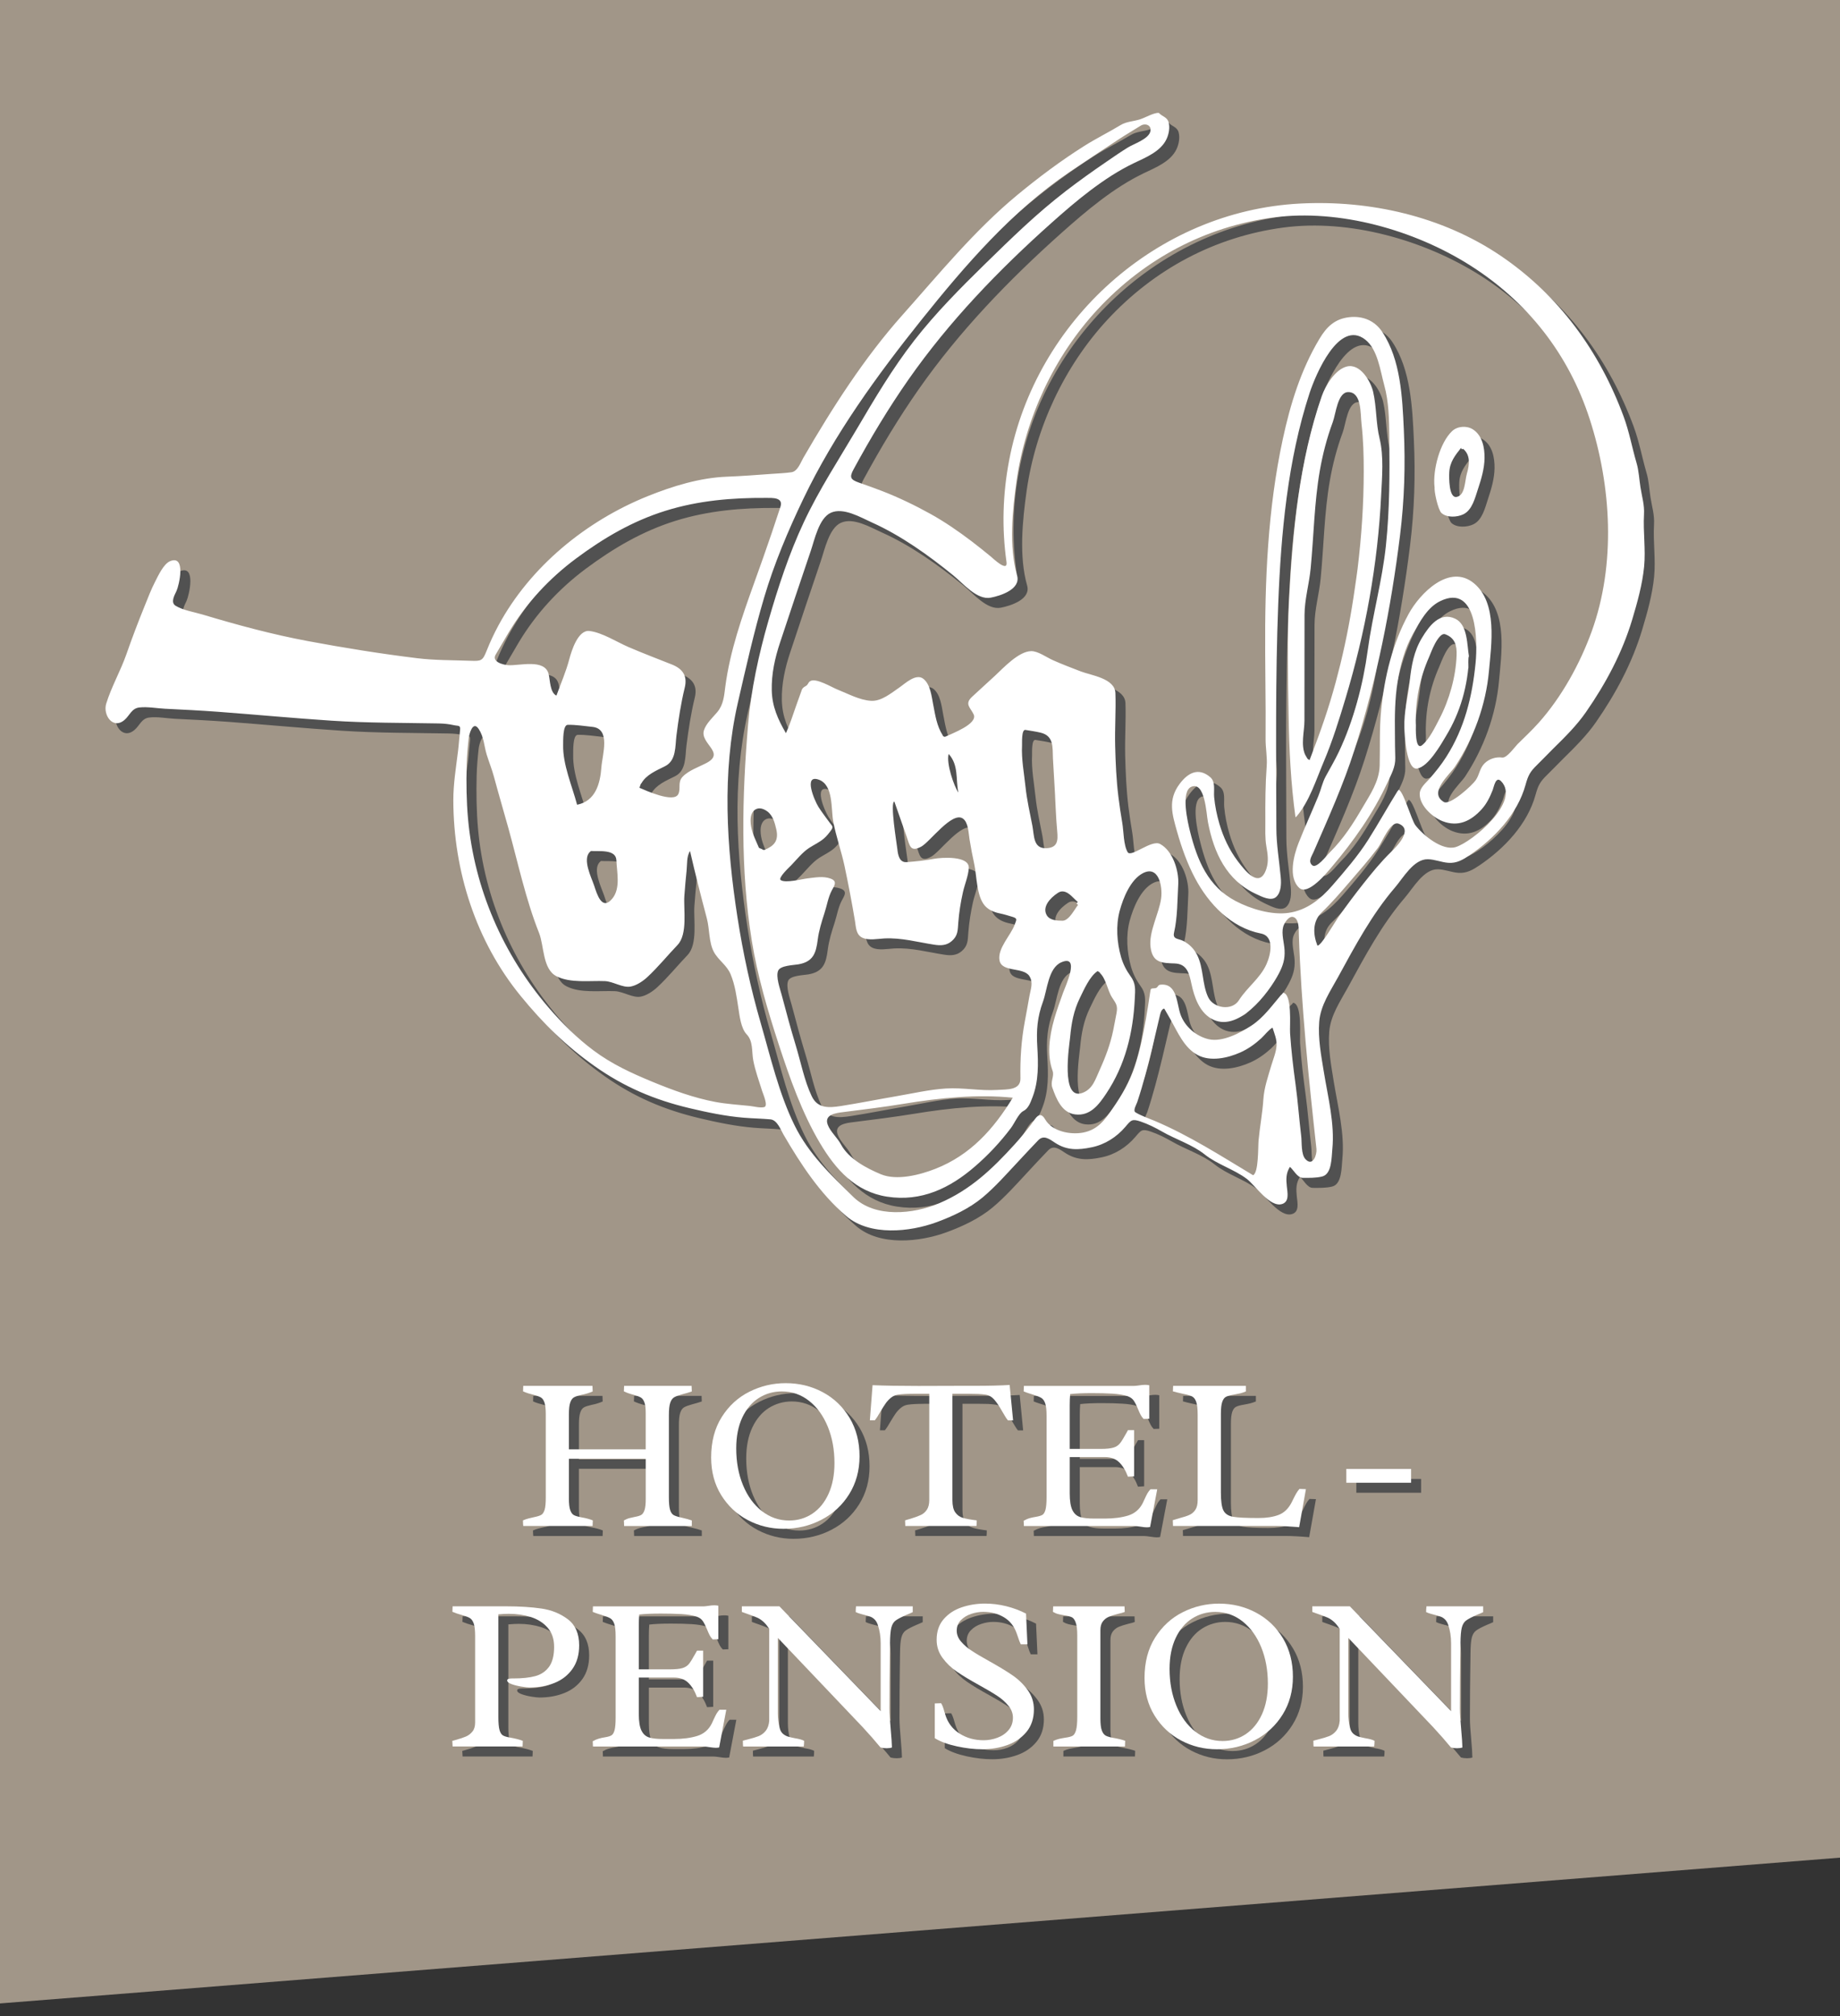 <?xml version="1.0" encoding="utf-8"?>
<!-- Generator: Adobe Illustrator 16.0.0, SVG Export Plug-In . SVG Version: 6.00 Build 0)  -->
<svg version="1.2" baseProfile="tiny" id="Ebene_1" xmlns="http://www.w3.org/2000/svg" xmlns:xlink="http://www.w3.org/1999/xlink"
	 x="0px" y="0px" width="105px" height="115px" viewBox="0 0 105 115" xml:space="preserve">
<rect x="0" y="0" width="105" height="115" fill="#333333" stroke="none"/>
<polygon fill="#A19688" points="105,105.964 0,114.279 0,0 105,0 "/>
<g>
	<path fill="#515151" d="M84.616,25.06c-0.346-0.217-0.871-0.184-1.173,0.097c-0.703,0.655-1.12,2.232-1.01,3.197
		c0,0-0.001,0.001-0.002,0.002c0.001,0.005,0.004,0.013,0.004,0.019c0.003-0.008,0.005-0.013,0.009-0.023
		c-0.058,0.184,0.188,1.306,0.387,1.484c0.308,0.276,0.89,0.243,1.243,0.074c0.516-0.246,0.675-0.952,0.838-1.444
		c0.189-0.571,0.367-1.159,0.375-1.767C85.295,26.103,85.16,25.403,84.616,25.06 M84.279,27.59
		c-0.119,0.413-0.092,1.244-0.591,1.328c-0.446,0.075-0.428-1.133-0.415-1.399c0.03-0.601,0.338-0.972,0.691-1.422
		c-0.078,0.099,0.188,0.152,0.049,0.037C84.497,26.493,84.437,27.047,84.279,27.59"/>
	<path fill="#515151" d="M79.296,25.583c-0.213-0.875-0.164-1.79-0.367-2.665c-0.138-0.593-0.732-1.627-1.496-1.441
		c-0.672,0.164-1.227,1.093-1.435,1.692c-1.288,3.708-1.672,7.786-1.868,11.691c-0.11,2.167-0.061,4.334-0.025,6.502
		c0.03,1.922,0.128,3.925,0.393,5.829c0.023-0.017,0.044-0.032,0.064-0.051c0.724-0.835,1.114-2.094,1.541-3.099
		c0.503-1.18,0.882-2.404,1.25-3.632c1.131-3.756,1.847-7.67,2.036-11.595C79.438,27.776,79.545,26.601,79.296,25.583
		 M78.043,33.017c-0.046,0.366-0.102,0.729-0.155,1.093c-0.052,0.363-0.106,0.726-0.166,1.088c-0.061,0.362-0.123,0.724-0.191,1.084
		c-0.069,0.361-0.143,0.72-0.219,1.08c-0.078,0.358-0.161,0.717-0.248,1.074c-0.087,0.356-0.178,0.712-0.273,1.066
		c-0.097,0.354-0.198,0.708-0.306,1.058c-0.105,0.352-0.22,0.703-0.336,1.05c-0.118,0.348-0.241,0.694-0.367,1.04
		c-0.127,0.347-0.256,0.691-0.388,1.036c-0.031,0.081-0.063,0.164-0.094,0.247c0.004-0.014-0.068-0.041-0.077-0.048
		c-0.032-0.022-0.052-0.05-0.069-0.082c-0.055-0.094-0.108-0.18-0.146-0.282c-0.037-0.111-0.061-0.225-0.074-0.339
		c-0.034-0.334,0.008-0.668,0.042-0.999c0.017-0.168,0.033-0.337,0.033-0.506c0.001-0.96,0.001-1.919,0.001-2.879
		c0.002-1.047,0.002-2.094,0.004-3.14c0.002-0.909,0.263-1.756,0.351-2.667c0.179-1.85,0.202-3.73,0.521-5.562
		c0.164-0.944,0.406-1.874,0.739-2.772c0.176-0.478,0.277-1.724,0.889-1.719c0.765,0.006,0.686,1.225,0.753,1.814
		c0.101,0.902,0.127,1.809,0.126,2.716C78.393,29.329,78.269,31.169,78.043,33.017"/>
	<path fill-rule="evenodd" fill="#515151" d="M84.406,38.059c-0.07,1.614-0.489,3.145-1.335,4.525
		c-0.315,0.513-0.977,1.699-1.62,1.828c-0.627,0.125-0.728-1.938-0.741-2.339c-0.028-0.9,0.215-1.77,0.31-2.659
		c0.093-0.872,0.236-1.695,0.696-2.458c0.403-0.668,1.022-1.512,1.903-1.087C84.34,36.215,84.28,37.371,84.406,38.059
		C84.339,39.623,84.342,37.707,84.406,38.059 M81.37,41.875c0,0.184-0.063,1.549,0.36,1.196c0.411-0.338,0.734-1.022,0.979-1.492
		c0.565-1.084,0.938-2.396,0.982-3.622c0.021-0.558-0.083-0.989-0.637-1.203c-0.409-0.16-0.829,1.068-0.932,1.297
		C81.593,39.243,81.325,40.574,81.37,41.875C81.37,42.194,81.33,40.71,81.37,41.875"/>
	<path fill="#515151" d="M94.387,29.924c0.033-0.57-0.116-1.002-0.202-1.556c-0.073-0.464-0.09-0.939-0.225-1.392
		c-0.257-0.882-0.413-1.768-0.731-2.635c-1.379-3.74-3.708-6.94-7.027-9.184c-3.341-2.258-7.471-3.183-11.458-2.974
		c-8.138,0.427-15.074,6.671-16.587,14.652c-0.365,1.919-0.422,3.866-0.148,5.792c0.089,0.623-0.774-0.209-0.905-0.316
		c-0.357-0.294-0.718-0.587-1.089-0.867c-0.746-0.565-1.518-1.098-2.336-1.554c-0.892-0.494-1.818-0.94-2.769-1.309
		c-0.437-0.17-0.879-0.325-1.321-0.481c-0.488-0.171-0.557-0.299-0.307-0.761c0.957-1.761,1.987-3.481,3.137-5.124
		c2.318-3.313,5.143-6.243,8.155-8.928c1.431-1.274,2.975-2.58,4.705-3.411c0.666-0.319,1.531-0.659,1.863-1.376
		c0.129-0.278,0.199-0.649,0.116-0.951c-0.085-0.312-0.375-0.328-0.559-0.542c0.03,0.035-0.057,0,0,0
		c-0.318,0-0.752,0.271-1.086,0.377c-0.341,0.108-0.765,0.123-1.074,0.311c-0.693,0.418-1.421,0.777-2.105,1.209
		c-1.333,0.841-2.598,1.788-3.812,2.792c-2.438,2.017-4.453,4.488-6.55,6.842c-2.192,2.459-4.011,5.307-5.658,8.148
		c-0.154,0.266-0.323,0.771-0.675,0.823c-0.387,0.057-0.781,0.067-1.17,0.096c-0.841,0.062-1.68,0.125-2.522,0.158
		c-1.533,0.058-3.095,0.539-4.522,1.112c-3.509,1.415-6.697,4.014-8.509,7.368c-0.253,0.469-0.479,0.954-0.677,1.449
		c-0.228,0.571-0.298,0.594-0.918,0.571c-1.007-0.039-2.045-0.023-3.046-0.146c-2.095-0.257-4.171-0.591-6.246-0.979
		c-2.027-0.378-4.018-0.918-5.992-1.509c-0.48-0.144-1.101-0.239-1.533-0.495c-0.327-0.192-0.069-0.612,0.041-0.857
		c0.146-0.319,0.555-2.065-0.364-1.696c-0.377,0.152-0.686,0.837-0.862,1.178c-0.226,0.436-0.401,0.902-0.585,1.356
		c-0.371,0.914-0.723,1.833-1.047,2.765c-0.335,0.96-0.859,1.865-1.157,2.833c-0.194,0.631,0.375,1.499,1.047,0.923
		c0.297-0.254,0.4-0.657,0.844-0.708c0.467-0.055,0.991,0.049,1.461,0.073c1.01,0.049,2.021,0.099,3.03,0.173
		c2.157,0.162,4.31,0.365,6.467,0.507c2.048,0.136,4.086,0.121,6.135,0.159c0.291,0.005,0.564,0.032,0.848,0.097
		c0.262,0.059,0.396-0.021,0.362,0.284c-0.045,0.389-0.066,0.78-0.113,1.169c-0.118,0.957-0.276,1.888-0.272,2.855
		c0.015,4.022,1.288,8.018,3.846,11.143c1.271,1.554,2.578,2.844,4.222,4.002c1.682,1.188,3.407,1.918,5.411,2.395
		c1.014,0.24,2.062,0.459,3.1,0.544c0.506,0.043,1.015,0.049,1.52,0.095c0.387,0.039,0.58,0.588,0.742,0.868
		c0.983,1.685,2.085,3.372,3.584,4.651c1.346,1.148,3.621,0.911,5.163,0.343c0.923-0.341,1.859-0.779,2.618-1.412
		c0.707-0.59,1.326-1.288,1.951-1.96c0.403-0.436,0.809-0.874,1.222-1.3c0.324-0.335,0.669-0.041,0.969,0.151
		c0.663,0.433,1.306,0.415,2.085,0.251c0.76-0.157,1.421-0.583,1.923-1.171c0.323-0.382,0.373-0.468,0.884-0.293
		c0.423,0.144,0.822,0.348,1.208,0.569c0.777,0.448,1.73,0.744,2.426,1.301c0.723,0.576,1.667,0.842,2.398,1.391
		c0.479,0.359,1.326,1.66,2.027,1.438c0.424-0.134,0.3-0.656,0.265-0.995c-0.042-0.414-0.055-0.76,0.18-1.123
		c0.198,0.169,0.426,0.625,0.724,0.626c0.359,0.002,0.77,0.013,1.12-0.077c0.555-0.142,0.527-1.101,0.573-1.555
		c0.146-1.44-0.253-2.984-0.484-4.399c-0.149-0.929-0.34-1.926-0.264-2.869c0.076-0.946,0.632-1.739,1.074-2.55
		c0.964-1.764,1.924-3.569,3.243-5.103c0.47-0.545,1.07-1.634,1.878-1.621c0.398,0.005,0.773,0.174,1.171,0.204
		c0.48,0.036,0.837-0.177,1.222-0.437c1.405-0.951,2.73-2.343,3.188-4.02c0.143-0.52,0.254-0.738,0.646-1.119
		c0.319-0.308,0.621-0.631,0.936-0.941c0.662-0.653,1.332-1.311,1.864-2.078c1.13-1.627,2.068-3.379,2.638-5.278
		c0.297-0.991,0.578-1.989,0.681-3.021C94.489,31.902,94.331,30.916,94.387,29.924 M28.861,37.906
		c0.25-0.415,0.487-0.837,0.735-1.252c0.989-1.652,2.299-3.07,3.842-4.218c1.579-1.174,3.225-2.14,5.117-2.73
		c1.875-0.583,3.791-0.745,5.744-0.732c0.333,0.002,0.989-0.041,0.81,0.505c-0.16,0.486-0.322,0.974-0.486,1.46
		c-0.328,0.969-0.672,1.93-1.017,2.893c-0.688,1.916-1.379,3.879-1.643,5.905c-0.071,0.542-0.101,1.027-0.463,1.459
		c-0.255,0.302-0.64,0.651-0.759,1.039c-0.229,0.748,1.245,1.274,0.155,1.854c-0.434,0.229-1.039,0.431-1.375,0.796
		c-0.293,0.317-0.082,0.656-0.243,0.986c-0.256,0.524-1.874-0.215-2.217-0.364c0.065-0.207,0.096-0.258,0.104-0.242
		c0.28-0.505,0.853-0.735,1.357-0.987c0.649-0.326,0.574-1.142,0.651-1.755c0.117-0.913,0.255-1.83,0.474-2.724
		c0.162-0.662-0.105-1.073-0.736-1.323c-0.827-0.328-1.654-0.642-2.473-0.994c-0.668-0.289-1.504-0.832-2.229-0.918
		c-0.656-0.078-1.025,1.131-1.153,1.609c-0.189,0.713-0.481,1.382-0.735,2.077c-0.376-0.174-0.358-0.902-0.446-1.235
		c-0.23-0.881-1.652-0.461-2.307-0.501C29.288,38.497,28.608,38.325,28.861,37.906 M34.232,49.168
		c0.009-0.013,0.028-0.031,0.063-0.056c0.444,0.032,1.426-0.114,1.449,0.527c0.025,0.684,0.249,1.59-0.223,2.177
		c-0.602,0.747-0.886-0.253-1.049-0.739C34.329,50.645,33.792,49.588,34.232,49.168 M33.504,46.476
		c-0.284-1.071-0.823-2.295-0.795-3.414c0.003-0.188-0.031-1.136,0.257-1.145c0.433-0.015,0.971,0.072,1.411,0.116
		c1.065,0.109,0.567,1.579,0.513,2.318C34.821,45.29,34.543,46.271,33.504,46.476 M44.175,63.726
		c-0.244,0.053-0.579-0.043-0.825-0.071c-0.649-0.069-1.307-0.104-1.948-0.225c-1.233-0.229-2.456-0.677-3.611-1.154
		c-1.198-0.497-2.294-0.998-3.343-1.778c-0.95-0.707-1.81-1.567-2.58-2.462c-2.595-3.022-4.23-6.782-4.588-10.749
		c-0.091-1.012-0.105-2.053-0.079-3.066c0.014-0.51,0.059-1.018,0.114-1.523c0.026-0.232,0.237-1.046,0.569-0.551
		c0.308,0.462,0.306,0.965,0.465,1.483c0.129,0.42,0.297,0.827,0.411,1.251c0.264,0.981,0.552,1.956,0.824,2.934
		c0.551,1.982,0.99,4.066,1.751,5.98c0.294,0.74,0.194,2.06,0.996,2.467c0.794,0.405,1.906,0.239,2.766,0.276
		c0.472,0.022,1.013,0.396,1.464,0.312c0.34-0.063,0.701-0.308,0.949-0.538c0.605-0.559,1.152-1.236,1.725-1.834
		c0.592-0.62,0.338-2.025,0.391-2.791c0.034-0.49,0.079-0.977,0.129-1.463c0.037-0.345-0.006-0.815,0.196-1.102
		c0.296,1.293,0.624,2.571,0.962,3.854c0.155,0.586,0.109,1.365,0.397,1.896c0.261,0.482,0.738,0.75,0.958,1.28
		c0.256,0.614,0.34,1.266,0.442,1.918c0.066,0.433,0.148,1.166,0.47,1.501c0.386,0.402,0.284,0.988,0.38,1.489
		c0.111,0.594,0.329,1.172,0.508,1.749C44.128,63.008,44.427,63.671,44.175,63.726 M73.419,60.215
		c-0.025,0.378-0.194,0.772-0.3,1.133c-0.187,0.637-0.41,1.268-0.454,1.934c-0.049,0.782-0.203,1.563-0.274,2.345
		c-0.033,0.374,0.008,1.849-0.313,1.979c-1.845-1.109-3.635-2.26-5.618-3.1c-0.355-0.151-0.765-0.284-1.094-0.486
		c-0.158-0.098,0.063-0.462,0.101-0.575c0.337-1.013,0.604-2.051,0.856-3.086c0.141-0.581,0.269-1.164,0.41-1.742
		c0.042-0.172,0.088-0.492,0.276-0.516c0.12,0.208,0.242,0.412,0.358,0.621c0.406,0.718,0.775,1.611,1.539,2.025
		c0.739,0.4,1.718,0.18,2.444-0.143c0.441-0.196,0.835-0.479,1.189-0.802c0.214-0.197,0.398-0.464,0.648-0.617
		C73.291,59.522,73.442,59.858,73.419,60.215 M75.073,66.697c-0.264-0.273-0.205-0.957-0.248-1.312
		c-0.118-0.979-0.188-1.965-0.32-2.946c-0.134-0.98-0.249-1.949-0.316-2.939c-0.027-0.411,0.138-2.243-0.407-2.303
		c0.036,0.003-0.193,0.234-0.081,0.094c-0.53,0.625-1.023,1.327-1.713,1.779c-0.642,0.42-1.655,0.961-2.443,0.779
		c-0.715-0.165-1.363-0.72-1.609-1.411c-0.221-0.615-0.176-1.796-1.141-1.7c-0.175,0.017-0.132,0.181-0.304,0.201
		c-0.256,0.032-0.245-0.034-0.292,0.273c-0.071,0.487-0.147,0.971-0.231,1.454c-0.163,0.931-0.348,1.853-0.647,2.752
		c-0.287,0.86-0.722,1.613-1.237,2.356c-0.463,0.669-0.851,1.237-1.703,1.401c-0.726,0.137-1.769-0.062-2.17-0.755
		c-0.315-0.549-0.559-0.023-0.8,0.291c-0.296,0.388-0.6,0.765-0.927,1.124c-1.279,1.409-2.533,2.607-4.304,3.366
		c-1.476,0.633-3.673,0.852-4.899-0.344c-1.289-1.258-2.564-2.459-3.372-4.102c-0.89-1.811-1.367-3.889-1.926-5.821
		c-0.575-1.981-1.01-3.99-1.328-6.03c-0.622-4.01-0.894-8.252,0.02-12.239c0.461-2.013,0.915-4.029,1.501-6.008
		c0.574-1.938,1.365-3.812,2.239-5.633c1.766-3.684,4.21-7.049,6.754-10.227c2.463-3.077,5.154-6.193,8.439-8.415
		c0.922-0.624,1.852-1.237,2.782-1.849c0.417-0.275,0.848-0.526,1.271-0.79c0.287-0.177,0.666-0.016,0.542,0.365
		c-0.135,0.408-0.926,0.667-1.269,0.876c-0.411,0.252-0.808,0.531-1.208,0.802c-0.794,0.542-1.574,1.098-2.336,1.684
		c-1.644,1.267-3.13,2.713-4.613,4.162c-1.404,1.375-2.827,2.805-4.035,4.36c-1.242,1.596-2.251,3.303-3.275,5.042
		c-1.039,1.763-2.155,3.464-3.026,5.322c-0.848,1.806-1.473,3.726-2.025,5.64c-0.546,1.896-0.99,3.926-1.155,5.894
		c-0.346,4.101-0.449,8.269,0.211,12.349c0.325,2,0.909,3.981,1.537,5.904c0.621,1.904,1.326,3.903,2.353,5.63
		c0.894,1.503,2.02,2.776,3.835,3.055c1.945,0.302,3.579-0.479,5.018-1.728c0.762-0.66,1.433-1.377,2.039-2.182
		c0.206-0.27,0.449-0.838,0.703-0.968c0.306-0.151,0.421-0.5,0.535-0.796c0.354-0.922,0.332-1.899,0.273-2.877
		c-0.057-0.94-0.002-1.686,0.325-2.576c0.242-0.66,0.3-1.921,1.047-2.243c1.1-0.474,0.228,1.382,0.104,1.724
		c-0.352,0.98-0.732,2.011-0.788,3.058c-0.023,0.475,0.022,0.958,0.184,1.406c0.113,0.319-0.14,0.608-0.013,0.963
		c0.228,0.643,0.544,1.436,1.313,1.525c0.852,0.102,1.342-0.557,1.761-1.188c1.088-1.626,1.537-3.472,1.63-5.399
		c0.027-0.536,0.072-0.876-0.249-1.311c-0.237-0.323-0.419-0.687-0.532-1.073c-0.24-0.836-0.306-1.795-0.081-2.641
		c0.196-0.725,0.617-1.776,1.321-2.144c0.908-0.477,1.137,0.754,1.045,1.434c-0.119,0.873-0.724,1.922-0.602,2.798
		c0.124,0.884,0.649,0.888,1.386,0.914c0.705,0.025,0.823,0.588,0.949,1.179c0.154,0.72,0.434,1.549,1.103,1.953
		c1.521,0.918,3.3-1.444,3.88-2.553c0.238-0.453,0.356-0.822,0.329-1.335c-0.021-0.42-0.188-0.916-0.08-1.332
		c0.051-0.197,0.311-0.641,0.576-0.562c0.344,0.102,0.31,0.726,0.318,0.98c0.136,4.074,0.558,8.199,1.005,12.251
		C75.729,66.424,75.5,67.144,75.073,66.697 M44.866,47.856c0.166,0.694-0.137,0.975-0.679,1.202l-0.042-0.007l-0.029-0.001
		l-0.069-0.047l-0.078-0.029l-0.089-0.043c-0.037-0.089-0.077-0.181-0.118-0.271c-0.175-0.396-0.357-0.808-0.36-1.272
		c-0.002-0.251,0.063-0.447,0.184-0.571c0.088-0.088,0.202-0.135,0.328-0.135c0.136,0,0.284,0.057,0.436,0.167
		C44.683,47.09,44.788,47.531,44.866,47.856 M47.955,50.683c-0.422-0.146-0.861-0.056-1.29-0.008
		c-0.321,0.035-1.265,0.286-1.539,0.101c-0.182-0.121,0.504-0.753,0.594-0.846c0.321-0.333,0.648-0.75,1.037-1
		c0.278-0.179,0.582-0.314,0.833-0.531c0.153-0.132,0.278-0.292,0.398-0.454c0.168-0.231,0.069-0.25-0.083-0.464
		c-0.211-0.294-0.437-0.578-0.63-0.884c-0.221-0.352-0.888-1.903,0.042-1.544c0.817,0.314,0.673,1.659,0.799,2.352
		c0.156,0.852,0.461,1.692,0.644,2.545c0.223,1.043,0.423,2.096,0.6,3.148c0.059,0.354,0.051,0.791,0.429,0.964
		c0.358,0.164,0.856,0.059,1.236,0.039c0.987-0.052,1.897,0.209,2.865,0.357c0.361,0.055,0.696,0.049,0.989-0.201
		c0.359-0.309,0.345-0.612,0.378-1.055c0.043-0.581,0.137-1.159,0.263-1.73c0.099-0.446,0.308-0.928,0.337-1.384
		c0.044-0.721-1.566-0.607-1.987-0.529c-0.511,0.095-1.04,0.15-1.557,0.19c-0.433,0.035-0.499-0.436-0.534-0.748
		c-0.037-0.33-0.426-2.658-0.172-2.708c0.232,0.66,0.464,1.32,0.695,1.98c0.189,0.54,0.214,0.929,0.84,0.592
		c0.497-0.267,1.757-2.021,2.375-1.603c0.317,0.213,0.328,0.857,0.383,1.188c0.076,0.474,0.165,0.944,0.268,1.414
		c0.149,0.696,0.124,1.796,0.595,2.359c0.221,0.262,0.552,0.389,0.879,0.455c0.234,0.048,0.464,0.119,0.693,0.188
		c0.318,0.094,0.245,0.155,0.143,0.441c-0.219,0.616-0.993,1.358-0.868,2.048c0.126,0.698,1.371,0.363,1.708,0.9
		c0.231,0.371,0.068,0.739,0,1.133c-0.087,0.481-0.171,0.96-0.262,1.439c-0.205,1.081-0.276,2.159-0.252,3.258
		c0.014,0.689-0.771,0.627-1.329,0.661c-0.974,0.06-1.944-0.143-2.925-0.083c-0.946,0.06-1.931,0.288-2.865,0.448
		c-1.043,0.178-2.08,0.387-3.126,0.55c-0.682,0.106-1.325,0.157-1.669-0.563c-0.418-0.876-0.624-1.953-0.906-2.884
		c-0.292-0.96-0.553-1.929-0.809-2.898c-0.09-0.341-0.346-1.039-0.195-1.378c0.129-0.294,0.873-0.311,1.145-0.356
		c0.853-0.147,1.015-0.635,1.112-1.416c0.066-0.516,0.222-1.015,0.383-1.507c0.137-0.414,0.208-0.893,0.412-1.279
		C48.186,51.086,48.384,50.833,47.955,50.683 M54.708,43.578c0.584,0.652,0.391,1.438,0.553,2.202
		C55.022,45.446,54.556,44.107,54.708,43.578 M59.088,42.207c0.289,0.049,0.58,0.089,0.867,0.157
		c0.75,0.182,0.679,0.815,0.702,1.465c0.005,0.151,0.103,1.79,0.105,1.79c0.007-0.001,0.05,0.87,0,0
		c0.046,0.791,0.066,1.583,0.139,2.372c0.049,0.526,0.03,0.94-0.628,0.964c-0.745,0.027-0.683-0.717-0.787-1.269
		c-0.141-0.74-0.315-1.478-0.393-2.229c-0.082-0.784-0.241-1.585-0.198-2.373C58.902,42.963,58.854,42.169,59.088,42.207
		 M62.091,52.19L62.091,52.19c-0.042,0.047-0.1,0.135-0.161,0.229c-0.198,0.3-0.444,0.673-0.729,0.673h-0.004
		c-0.293-0.003-0.728-0.009-0.902-0.332c-0.247-0.454,0.174-0.949,0.65-1.26c0.081-0.053,0.167-0.081,0.255-0.081
		c0.256,0,0.474,0.217,0.666,0.408c0.072,0.074,0.144,0.144,0.209,0.192l-0.071,0.092L62.091,52.19z M64.031,57.469
		c0.231,0.355,0.337,0.463,0.253,0.904c-0.064,0.323-0.119,0.649-0.188,0.973c-0.161,0.788-0.437,1.522-0.77,2.253
		c-0.242,0.528-0.384,1.08-0.971,1.308c-1.28,0.495-0.759-2.728-0.717-3.176c0.074-0.792,0.203-1.507,0.555-2.228
		c0.226-0.464,0.568-1.257,1.016-1.54c0.234,0.143,0.172,0.121,0.095,0.076C63.694,56.371,63.761,57.053,64.031,57.469
		 M58.366,63.186c-1.092,1.789-2.412,3.27-4.412,4.056c-0.881,0.349-2.206,0.692-3.118,0.312c-0.83-0.348-1.836-0.879-2.277-1.703
		c-0.206-0.387-0.604-0.721-0.754-1.124c-0.218-0.587,0.487-0.667,0.871-0.716c1.17-0.146,2.337-0.292,3.5-0.481
		C54.215,63.195,56.308,62.981,58.366,63.186 M79.962,49.16c-0.576,0.559-1.084,1.182-1.583,1.81
		c-0.502,0.632-0.983,1.279-1.447,1.937c-0.159,0.223-0.983,1.652-1.183,1.604c-0.254-0.644-0.287-1.383,0.253-1.898
		c0.558-0.532,1.061-1.121,1.565-1.705c0.558-0.648,1.125-1.29,1.64-1.977c0.231-0.31,0.71-1.545,1.17-1.374
		C81.249,47.879,80.276,48.856,79.962,49.16 M83.643,48.889c-0.771,0.236-1.867-0.681-2.3-1.241
		c-0.234-0.306-0.707-2.042-0.972-2.027c0.033-0.002-0.104,0.167,0,0c-0.593,0.947-1.133,1.926-1.732,2.868
		c-0.583,0.917-1.313,1.758-2.025,2.579c-0.676,0.779-1.461,1.426-2.517,1.573c-0.962,0.134-2.156-0.224-3.007-0.671
		c-1.585-0.831-2.197-2.329-2.611-3.985c-0.12-0.479-0.548-2.287,0.085-2.537c0.779-0.309,0.846,1.534,0.938,2.013
		c0.336,1.746,1.057,3.33,2.759,4.11c0.297,0.137,0.84,0.429,1.139,0.16c0.287-0.261,0.29-0.766,0.258-1.115
		c-0.084-0.957-0.249-1.852-0.252-2.82c-0.009-4.263-0.058-8.529,0.108-12.791c0.158-4.006,0.538-8.184,1.791-12.015
		c0.329-1.004,1.665-4.237,3.179-3.044c0.712,0.559,0.852,1.771,1.079,2.588c0.267,0.959,0.278,1.955,0.289,2.943
		c0.024,2.099,0.027,4.124-0.193,6.215c-0.211,2.017-0.768,3.972-1.037,5.978c-0.263,1.935-0.809,4.021-1.647,5.785
		c-0.227,0.478-0.495,0.933-0.747,1.397c-0.203,0.373-0.266,0.742-0.425,1.128c-0.368,0.895-0.773,1.775-1.128,2.677
		c-0.269,0.681-0.613,1.964,0.039,2.563c0.497,0.455,1.591-0.879,1.847-1.185c1.257-1.49,2.363-3.053,3.187-4.822
		c0.211-0.459,0.464-0.896,0.444-1.413c-0.016-0.46-0.014-0.921-0.018-1.381c-0.012-0.993-0.006-1.983,0.154-2.966
		c0.156-0.948,0.408-1.889,0.88-2.731c0.386-0.687,0.817-1.505,1.554-1.862c2.1-1.013,2.142,2.259,2.015,3.531
		c-0.189,1.909-0.627,3.716-1.673,5.354c-0.277,0.437-0.597,0.836-0.935,1.226c-0.219,0.251-0.581,0.53-0.582,0.893
		c-0.003,0.671,0.734,1.326,1.306,1.55c0.89,0.349,1.623-0.007,2.234-0.682c0.288-0.317,0.472-0.704,0.628-1.098
		c0.068-0.177,0.169-0.801,0.465-0.508C87.384,46.273,84.596,48.597,83.643,48.889 M91.403,36.588
		c-0.669,1.845-1.711,3.736-3.023,5.208c-0.379,0.426-0.802,0.819-1.206,1.222c-0.172,0.17-0.611,0.8-0.879,0.766
		c-0.36-0.047-0.731,0.069-0.994,0.32c-0.294,0.28-0.3,0.646-0.507,0.958c-0.217,0.321-1.479,1.468-1.829,1.256
		c-0.898-0.541,0.315-1.533,0.644-2.027c1.063-1.609,1.758-3.518,1.931-5.439c0.136-1.507,0.503-3.885-0.859-5.009
		c-1.391-1.148-3.081,0.567-3.727,1.754c-0.925,1.698-1.376,3.575-1.567,5.489c-0.106,1.055-0.055,2.1-0.084,3.156
		c-0.025,0.913-0.54,1.646-0.984,2.406c-0.544,0.929-1.079,1.765-1.844,2.527c-0.219,0.216-0.776,0.967-1.022,0.751
		c-0.25-0.221-0.032-0.504,0.076-0.753c0.836-1.919,1.704-3.837,2.339-5.836c1.269-3.987,2.083-8.071,2.597-12.219
		c0.25-2.037,0.311-3.998,0.217-6.046c-0.086-1.835-0.177-3.967-1.22-5.552c-0.434-0.66-1.121-0.942-1.896-0.854
		c-0.822,0.094-1.288,0.547-1.698,1.231c-1.058,1.771-1.659,3.716-2.091,5.722c-0.863,4.003-1.03,8.078-1.005,12.163
		c0.005,1.129,0.021,2.261,0.026,3.391c0.002,0.522,0.002,1.043-0.003,1.566c-0.002,0.5,0.098,1.033,0.063,1.524
		c-0.079,1.044-0.083,2.083-0.079,3.132c0.003,0.479-0.023,0.968,0.058,1.441c0.076,0.451,0.147,0.859-0.001,1.303
		c-0.384,1.156-1.203,0.121-1.636-0.456c-0.478-0.633-0.817-1.357-1.041-2.117c-0.146-0.499-0.254-1.015-0.299-1.534
		c-0.034-0.369,0.09-0.865-0.227-1.135c-0.682-0.577-1.284-0.233-1.752,0.398c-0.673,0.907-0.418,1.722-0.134,2.723
		c0.257,0.91,0.578,1.807,1.021,2.642c0.78,1.474,2.063,2.828,3.757,3.159c0.795,0.155,0.563,1.21,0.321,1.749
		c-0.363,0.807-1.109,1.327-1.571,2.058c-0.398,0.629-1.464,0.466-1.762-0.181c-0.346-0.744-0.252-1.655-0.626-2.402
		c-0.176-0.35-0.453-0.631-0.805-0.803c-0.271-0.134-0.601-0.081-0.511-0.467c0.202-0.874,0.19-1.875,0.24-2.77
		c0.041-0.764-0.312-1.9-1.038-2.288c-0.493-0.263-1.656,0.794-1.849,0.469c-0.241-0.41-0.226-1.199-0.308-1.669
		c-0.084-0.495-0.159-0.992-0.222-1.492c-0.118-0.969-0.159-1.94-0.185-2.915c-0.024-0.998,0.05-2.008,0.016-2.998
		c-0.029-0.846-1.384-1.009-1.979-1.239c-0.538-0.206-1.077-0.41-1.602-0.646c-0.345-0.154-0.842-0.517-1.226-0.51
		c-0.722,0.014-1.583,0.958-2.067,1.408c-0.434,0.402-0.875,0.795-1.308,1.197c-0.444,0.415-0.091,0.613,0.091,1.004
		c0.253,0.546-1.239,1.091-1.644,1.283c-0.003-0.004-0.007-0.009-0.01-0.009c-0.062,0-0.101-0.04-0.113-0.085
		c-0.335-0.526-0.425-1.153-0.543-1.759c-0.088-0.46-0.157-1.131-0.548-1.453c-0.425-0.35-1.058,0.269-1.384,0.492
		c-0.458,0.313-1.02,0.788-1.605,0.755c-0.656-0.035-1.333-0.409-1.935-0.647c-0.31-0.121-1.233-0.688-1.55-0.469
		c-0.135,0.093-0.083,0.175-0.255,0.281c-0.084,0.038-0.153,0.095-0.202,0.173c-0.118,0.317-0.231,0.634-0.343,0.953
		c-0.183,0.524-0.348,1.051-0.577,1.557c-0.458-0.789-0.788-1.518-0.808-2.448c-0.021-0.932,0.179-1.844,0.473-2.724
		c0.579-1.738,1.156-3.483,1.748-5.217c0.22-0.641,0.469-1.873,1.143-2.183c0.716-0.329,1.693,0.257,2.341,0.547
		c1.664,0.746,3.249,1.879,4.659,3.028c0.569,0.465,1.348,1.415,2.131,1.266c0.556-0.107,1.729-0.476,1.502-1.267
		c-0.472-1.648-0.266-3.719-0.03-5.389c0.511-3.599,2.145-7.111,4.623-9.782c2.67-2.875,6.134-4.727,10.031-5.247
		c3.77-0.503,8.064,0.72,11.243,2.738c3.274,2.079,5.611,5.062,6.808,8.755C92.529,28.298,92.788,32.758,91.403,36.588"/>
</g>
<g>
	<path fill="#515151" d="M33.036,86.052c0,0.304,0.026,0.527,0.08,0.67c0.053,0.143,0.125,0.237,0.218,0.282
		s0.233,0.085,0.427,0.123c0.246,0.041,0.458,0.099,0.639,0.172l-0.013,0.318h-3.954c-0.004-0.032-0.009-0.075-0.013-0.128
		c-0.004-0.054-0.006-0.117-0.006-0.19c0.115-0.049,0.22-0.086,0.316-0.111c0.096-0.024,0.208-0.051,0.334-0.078
		c0.184-0.037,0.318-0.081,0.399-0.13c0.082-0.05,0.145-0.146,0.187-0.291c0.043-0.146,0.065-0.378,0.065-0.697v-4.747
		c0-0.299-0.025-0.521-0.074-0.668c-0.049-0.145-0.119-0.242-0.209-0.295c-0.09-0.05-0.23-0.1-0.417-0.149
		c-0.086-0.02-0.182-0.047-0.289-0.08c-0.106-0.031-0.209-0.071-0.307-0.116l0.013-0.313h3.948l0.013,0.318
		c-0.185,0.083-0.398,0.147-0.639,0.196c-0.193,0.042-0.335,0.088-0.426,0.138c-0.093,0.053-0.165,0.151-0.215,0.299
		c-0.051,0.147-0.077,0.372-0.077,0.676v1.994h4.384v-2.055c0-0.28-0.024-0.486-0.074-0.622c-0.049-0.135-0.117-0.228-0.203-0.278
		c-0.085-0.052-0.218-0.102-0.398-0.151c-0.221-0.057-0.411-0.125-0.572-0.202l0.013-0.313h3.85l0.012,0.318
		c-0.18,0.061-0.354,0.113-0.522,0.154c-0.225,0.062-0.386,0.122-0.485,0.177c-0.098,0.059-0.173,0.163-0.224,0.314
		s-0.077,0.386-0.077,0.706v4.686c0,0.327,0.021,0.567,0.068,0.716c0.045,0.148,0.113,0.248,0.206,0.301
		c0.091,0.05,0.245,0.099,0.457,0.144c0.238,0.053,0.43,0.107,0.577,0.16v0.318h-3.862l-0.013-0.318
		c0.103-0.058,0.196-0.099,0.279-0.123c0.084-0.024,0.198-0.051,0.341-0.08c0.164-0.028,0.286-0.064,0.366-0.109
		c0.079-0.047,0.143-0.137,0.189-0.274c0.047-0.137,0.071-0.35,0.071-0.641v-2.292h-4.384V86.052z"/>
	<path fill="#515151" d="M47.521,79.985c0.643,0.344,1.154,0.832,1.532,1.464c0.378,0.634,0.568,1.362,0.568,2.188
		c0,0.812-0.196,1.532-0.586,2.158c-0.391,0.63-0.918,1.117-1.582,1.463c-0.663,0.346-1.388,0.519-2.174,0.519
		c-0.725,0-1.402-0.166-2.032-0.497c-0.631-0.332-1.137-0.808-1.52-1.425c-0.383-0.618-0.575-1.335-0.575-2.148
		c0-0.898,0.201-1.665,0.605-2.304c0.402-0.639,0.929-1.122,1.578-1.445c0.649-0.327,1.337-0.488,2.066-0.488
		C46.173,79.47,46.878,79.641,47.521,79.985z M46.932,86.912c0.393-0.262,0.701-0.642,0.924-1.137
		c0.223-0.494,0.334-1.079,0.334-1.75c0-0.761-0.127-1.453-0.381-2.073c-0.254-0.619-0.609-1.11-1.065-1.47
		c-0.457-0.36-0.976-0.541-1.557-0.541c-0.479,0-0.916,0.125-1.311,0.371c-0.395,0.248-0.709,0.619-0.942,1.108
		c-0.234,0.492-0.351,1.085-0.351,1.775c0,0.77,0.129,1.468,0.387,2.095c0.259,0.627,0.617,1.119,1.078,1.476
		c0.46,0.359,0.979,0.538,1.557,0.538C46.097,87.305,46.539,87.174,46.932,86.912z"/>
	<path fill="#515151" d="M52.705,80.077c-0.378,0-0.676,0.017-0.897,0.049c-0.144,0.021-0.273,0.078-0.39,0.172
		c-0.117,0.096-0.217,0.201-0.301,0.319c-0.084,0.12-0.185,0.279-0.304,0.479c-0.123,0.218-0.229,0.38-0.319,0.491h-0.282
		l0.153-2.002c0.676,0.028,1.548,0.044,2.616,0.044l2.396-0.007h0.804c0.827,0,1.496-0.017,2.008-0.05l0.197,2.021H58.09
		c-0.063-0.074-0.126-0.169-0.19-0.28c-0.065-0.112-0.108-0.186-0.13-0.218c-0.162-0.291-0.315-0.519-0.456-0.683
		c-0.143-0.162-0.309-0.26-0.502-0.288c-0.138-0.02-0.278-0.033-0.42-0.041c-0.142-0.006-0.318-0.008-0.53-0.008h-0.939v6.062
		c0,0.314,0.054,0.55,0.16,0.703c0.11,0.153,0.255,0.257,0.431,0.31c0.179,0.053,0.443,0.103,0.797,0.147
		c0,0.144-0.005,0.25-0.013,0.318h-4.066l-0.011-0.318c0.069-0.024,0.177-0.058,0.325-0.099c0.241-0.073,0.431-0.144,0.571-0.209
		c0.14-0.063,0.255-0.165,0.348-0.3c0.092-0.136,0.138-0.32,0.138-0.553v-6.062H52.705z"/>
	<path fill="#515151" d="M66.202,87.674c-0.065,0.013-0.133,0.019-0.196,0.019c-0.079,0-0.195-0.014-0.351-0.037
		c-0.156-0.025-0.273-0.038-0.355-0.038h-6.302l-0.012-0.3c0.127-0.07,0.244-0.121,0.353-0.151s0.229-0.055,0.359-0.077
		c0.164-0.027,0.283-0.063,0.36-0.109c0.074-0.045,0.133-0.142,0.175-0.291c0.039-0.15,0.062-0.388,0.062-0.71v-4.649
		c0-0.319-0.027-0.554-0.077-0.705c-0.053-0.152-0.126-0.257-0.225-0.317c-0.099-0.059-0.262-0.123-0.491-0.192
		c-0.037-0.013-0.107-0.036-0.213-0.068c-0.104-0.033-0.205-0.068-0.303-0.11l0.012-0.313h6.264c0.058,0,0.12-0.004,0.187-0.014
		c0.067-0.008,0.117-0.015,0.144-0.017c0.125-0.022,0.235-0.032,0.332-0.032c0.087,0,0.163,0.009,0.229,0.025v1.91l-0.319,0.013
		c-0.069-0.071-0.127-0.147-0.172-0.235c-0.045-0.084-0.096-0.196-0.153-0.337c-0.081-0.204-0.163-0.364-0.243-0.479
		c-0.08-0.113-0.198-0.197-0.353-0.25c-0.229-0.075-0.514-0.122-0.855-0.142c-0.338-0.021-0.73-0.031-1.178-0.031
		c-0.523,0-0.938,0.018-1.24,0.055c-0.016,0.184-0.024,0.396-0.024,0.633v2.494h1.768c0.325,0,0.565-0.024,0.725-0.074
		c0.161-0.049,0.284-0.13,0.372-0.239c0.09-0.11,0.21-0.308,0.365-0.591l0.093-0.165h0.35v2.633l-0.35,0.021
		c-0.132-0.354-0.298-0.626-0.502-0.823c-0.201-0.197-0.473-0.295-0.813-0.295h-2.008v2.068c0,0.431,0.05,0.748,0.15,0.953
		c0.101,0.204,0.245,0.336,0.436,0.396s0.462,0.089,0.813,0.089h0.603c0.516,0,0.961-0.057,1.335-0.176
		c0.375-0.116,0.651-0.354,0.832-0.714l0.087-0.19c0.074-0.16,0.134-0.279,0.178-0.361c0.046-0.078,0.103-0.154,0.171-0.229h0.388
		L66.202,87.674z"/>
	<path fill="#515151" d="M68.835,80.541c-0.051-0.153-0.13-0.258-0.232-0.311c-0.102-0.054-0.269-0.104-0.496-0.147
		c-0.28-0.061-0.479-0.109-0.603-0.147l0.013-0.313h4.15v0.318c-0.12,0.049-0.225,0.085-0.318,0.107
		c-0.097,0.024-0.22,0.05-0.376,0.077c-0.196,0.033-0.342,0.072-0.437,0.12c-0.094,0.048-0.167,0.145-0.218,0.292
		c-0.05,0.147-0.076,0.379-0.076,0.693v4.47c0,0.496,0.049,0.84,0.145,1.028c0.097,0.191,0.276,0.311,0.543,0.359
		c0.268,0.05,0.754,0.074,1.463,0.074c0.449,0,0.827-0.058,1.138-0.175s0.556-0.351,0.741-0.702l0.092-0.185
		c0.064-0.135,0.123-0.249,0.178-0.342c0.053-0.092,0.114-0.175,0.184-0.255l0.368,0.012l-0.386,2.17
		c-0.55-0.047-0.998-0.069-1.345-0.069h-5.854l-0.012-0.332c0.06-0.019,0.194-0.059,0.394-0.115
		c0.232-0.061,0.417-0.122,0.552-0.182c0.135-0.059,0.248-0.155,0.339-0.288c0.089-0.133,0.135-0.318,0.135-0.556v-4.876
		C68.916,80.937,68.89,80.694,68.835,80.541z"/>
	<path fill="#515151" d="M77.399,84.362h3.697v0.787h-3.697V84.362z"/>
	<path fill="#515151" d="M27.606,93.181c-0.052-0.146-0.123-0.248-0.216-0.306c-0.091-0.059-0.24-0.115-0.444-0.174
		c-0.205-0.056-0.392-0.119-0.559-0.189l0.012-0.313h3.046c0.769,0,1.442,0.043,2.019,0.127c0.578,0.084,1.081,0.288,1.512,0.614
		c0.43,0.324,0.645,0.82,0.645,1.488c0,0.532-0.128,0.979-0.381,1.34c-0.254,0.358-0.595,0.628-1.023,0.8
		c-0.428,0.174-0.904,0.261-1.427,0.261c-0.094,0-0.246-0.015-0.455-0.048c-0.209-0.033-0.398-0.08-0.568-0.142
		c-0.17-0.062-0.255-0.133-0.255-0.215c0-0.074,0.09-0.111,0.271-0.111h0.092c0.495,0,0.907-0.043,1.236-0.131
		c0.33-0.089,0.592-0.266,0.786-0.528c0.194-0.266,0.292-0.645,0.292-1.139c0-0.455-0.125-0.821-0.374-1.104
		c-0.25-0.279-0.57-0.48-0.958-0.602c-0.389-0.12-0.808-0.182-1.253-0.182c-0.181,0-0.378,0.011-0.596,0.031v5.848
		c0,0.346,0.022,0.599,0.067,0.754c0.045,0.156,0.111,0.257,0.197,0.307c0.085,0.05,0.227,0.091,0.424,0.123
		c0.266,0.047,0.5,0.107,0.706,0.185l-0.012,0.318h-3.992l-0.019-0.318l0.197-0.056c0.242-0.064,0.435-0.13,0.58-0.193
		c0.146-0.063,0.269-0.158,0.372-0.285c0.102-0.127,0.153-0.297,0.153-0.51v-4.968C27.683,93.558,27.657,93.328,27.606,93.181z"/>
	<path fill="#515151" d="M41.61,100.25c-0.065,0.012-0.131,0.018-0.196,0.018c-0.078,0-0.195-0.012-0.35-0.037
		c-0.156-0.024-0.275-0.037-0.356-0.037h-6.301l-0.012-0.299c0.127-0.071,0.245-0.122,0.354-0.151
		c0.107-0.032,0.228-0.056,0.359-0.078c0.164-0.027,0.284-0.063,0.359-0.109c0.076-0.045,0.134-0.142,0.175-0.292
		c0.041-0.149,0.062-0.386,0.062-0.709v-4.649c0-0.318-0.026-0.555-0.077-0.705c-0.051-0.152-0.126-0.258-0.225-0.315
		c-0.098-0.061-0.262-0.125-0.491-0.194c-0.037-0.013-0.107-0.035-0.211-0.067c-0.104-0.033-0.206-0.07-0.304-0.111l0.012-0.313
		h6.264c0.057,0,0.12-0.003,0.188-0.012c0.067-0.008,0.115-0.015,0.144-0.017c0.124-0.022,0.233-0.032,0.332-0.032
		c0.086,0,0.163,0.008,0.228,0.024v1.91l-0.319,0.013c-0.07-0.07-0.127-0.147-0.172-0.232c-0.045-0.088-0.097-0.2-0.153-0.339
		c-0.083-0.205-0.163-0.365-0.242-0.479c-0.081-0.115-0.198-0.199-0.354-0.253c-0.23-0.074-0.515-0.12-0.854-0.142
		c-0.34-0.021-0.733-0.03-1.179-0.03c-0.524,0-0.938,0.018-1.24,0.055c-0.017,0.185-0.025,0.396-0.025,0.634v2.493h1.769
		c0.323,0,0.565-0.024,0.725-0.074c0.159-0.048,0.283-0.13,0.372-0.239c0.087-0.111,0.209-0.309,0.364-0.59l0.093-0.166h0.35v2.634
		l-0.35,0.02c-0.131-0.354-0.298-0.626-0.501-0.823c-0.202-0.196-0.473-0.294-0.813-0.294h-2.008v2.068
		c0,0.43,0.05,0.746,0.151,0.952c0.099,0.204,0.245,0.336,0.435,0.395c0.191,0.062,0.461,0.091,0.814,0.091h0.602
		c0.516,0,0.961-0.059,1.335-0.175c0.374-0.117,0.652-0.356,0.832-0.715l0.085-0.191c0.074-0.16,0.133-0.279,0.178-0.359
		c0.044-0.08,0.102-0.156,0.172-0.23h0.387L41.61,100.25z"/>
	<path fill="#515151" d="M44.472,93.495c-0.107-0.172-0.218-0.31-0.332-0.412c-0.115-0.101-0.229-0.181-0.344-0.233
		s-0.269-0.111-0.46-0.178c-0.184-0.062-0.328-0.113-0.43-0.154v-0.319h2.144l5.778,5.976v-3.863c0-0.388-0.055-0.742-0.166-1.061
		c-0.045-0.133-0.107-0.233-0.185-0.309c-0.078-0.072-0.162-0.127-0.251-0.159c-0.09-0.033-0.211-0.067-0.363-0.104
		c-0.024-0.009-0.087-0.026-0.188-0.053c-0.101-0.024-0.191-0.061-0.273-0.101c0-0.107,0.006-0.215,0.018-0.326h3.236v0.332
		c-0.115,0.055-0.233,0.104-0.356,0.154c-0.299,0.13-0.505,0.239-0.62,0.325c-0.115,0.085-0.196,0.219-0.243,0.401
		c-0.048,0.184-0.073,0.48-0.076,0.894c0,0.21-0.005,0.52-0.013,0.929c-0.004,0.311-0.008,0.698-0.012,1.163
		c-0.005,0.465-0.006,1.008-0.006,1.631c0,0.27,0.025,0.671,0.074,1.202c0.041,0.45,0.063,0.791,0.067,1.021
		c-0.078,0.028-0.178,0.042-0.301,0.042c-0.131,0-0.248-0.014-0.35-0.042c-0.294-0.36-0.631-0.743-1.007-1.149l-4.852-5.102v4.311
		c0,0.273,0.035,0.55,0.104,0.828c0.032,0.139,0.092,0.246,0.178,0.323c0.087,0.075,0.18,0.129,0.28,0.163
		c0.1,0.032,0.236,0.064,0.408,0.098c0.238,0.037,0.414,0.086,0.529,0.147c0,0.105-0.007,0.214-0.019,0.324h-3.464
		c-0.009-0.073-0.012-0.184-0.012-0.331l0.282-0.074c0.262-0.064,0.47-0.127,0.624-0.188c0.154-0.063,0.287-0.162,0.399-0.303
		c0.112-0.138,0.178-0.329,0.2-0.569V93.495z"/>
	<path fill="#515151" d="M54.278,97.726c0.042,0.07,0.075,0.142,0.101,0.216c0.028,0.073,0.058,0.169,0.091,0.287
		c0.016,0.041,0.03,0.089,0.042,0.141c0.143,0.473,0.416,0.835,0.818,1.089c0.399,0.253,0.857,0.38,1.374,0.38
		c0.271,0,0.533-0.049,0.789-0.144c0.256-0.097,0.466-0.241,0.634-0.438c0.163-0.193,0.247-0.43,0.247-0.709
		c0-0.24-0.084-0.467-0.254-0.675c-0.17-0.209-0.382-0.396-0.633-0.563c-0.252-0.166-0.6-0.371-1.041-0.618
		c-0.521-0.285-0.941-0.539-1.264-0.76c-0.325-0.222-0.599-0.484-0.823-0.789c-0.226-0.305-0.339-0.651-0.339-1.034
		c0-0.477,0.134-0.868,0.401-1.177s0.612-0.533,1.033-0.676c0.419-0.141,0.863-0.211,1.329-0.211c0.401,0,0.802,0.049,1.201,0.147
		c0.399,0.098,0.779,0.239,1.138,0.423l0.08,1.751h-0.381c-0.05-0.095-0.106-0.243-0.171-0.449l-0.063-0.177
		c-0.14-0.403-0.38-0.705-0.72-0.913c-0.344-0.206-0.737-0.311-1.184-0.311c-0.229,0-0.46,0.039-0.694,0.117
		c-0.232,0.077-0.429,0.198-0.585,0.359c-0.158,0.161-0.237,0.361-0.237,0.601c0,0.22,0.081,0.426,0.246,0.618
		c0.163,0.193,0.365,0.367,0.608,0.524c0.241,0.159,0.575,0.356,1,0.594c0.546,0.303,0.985,0.57,1.323,0.801
		c0.338,0.231,0.627,0.511,0.866,0.839c0.239,0.327,0.359,0.698,0.359,1.11c0,0.513-0.142,0.94-0.425,1.281
		c-0.282,0.342-0.647,0.593-1.096,0.752c-0.448,0.16-0.923,0.239-1.428,0.239c-0.45,0-0.934-0.056-1.452-0.168
		c-0.519-0.113-0.938-0.268-1.255-0.464v-1.983L54.278,97.726z"/>
	<path fill="#515151" d="M63.45,99.285c0.054,0.147,0.13,0.245,0.226,0.295c0.097,0.049,0.249,0.092,0.458,0.129
		c0.243,0.041,0.457,0.095,0.645,0.16l-0.012,0.324h-4.084v-0.318c0.12-0.054,0.228-0.092,0.322-0.114
		c0.097-0.021,0.219-0.046,0.366-0.07c0.184-0.025,0.319-0.061,0.405-0.106c0.085-0.048,0.153-0.153,0.199-0.316
		c0.048-0.164,0.07-0.424,0.07-0.78v-4.618c0-0.335-0.027-0.583-0.086-0.742c-0.057-0.16-0.132-0.263-0.224-0.308
		c-0.092-0.046-0.229-0.08-0.408-0.104c-0.147-0.024-0.269-0.05-0.366-0.074c-0.096-0.024-0.196-0.066-0.303-0.129l0.012-0.313
		h4.072l0.012,0.319c-0.086,0.035-0.209,0.069-0.367,0.105c-0.227,0.057-0.407,0.115-0.542,0.172
		c-0.134,0.057-0.248,0.146-0.342,0.267c-0.091,0.12-0.137,0.286-0.137,0.496v5.04C63.367,98.909,63.394,99.138,63.45,99.285z"/>
	<path fill="#515151" d="M72.252,92.561c0.643,0.344,1.153,0.833,1.533,1.465c0.378,0.634,0.567,1.362,0.567,2.189
		c0,0.81-0.196,1.53-0.587,2.157c-0.391,0.629-0.918,1.117-1.581,1.463c-0.663,0.347-1.388,0.519-2.173,0.519
		c-0.726,0-1.402-0.164-2.034-0.497c-0.629-0.332-1.136-0.807-1.52-1.424c-0.383-0.62-0.574-1.336-0.574-2.15
		c0-0.896,0.202-1.664,0.606-2.303c0.401-0.64,0.928-1.121,1.578-1.446c0.646-0.325,1.337-0.487,2.065-0.487
		C70.904,92.046,71.611,92.218,72.252,92.561z M71.662,99.488c0.394-0.263,0.7-0.642,0.926-1.136c0.222-0.496,0.334-1.08,0.334-1.75
		c0-0.762-0.128-1.454-0.38-2.074c-0.256-0.62-0.611-1.108-1.065-1.47c-0.457-0.358-0.978-0.541-1.558-0.541
		c-0.479,0-0.916,0.124-1.311,0.373c-0.396,0.247-0.71,0.617-0.942,1.108c-0.234,0.49-0.351,1.083-0.351,1.773
		c0,0.771,0.129,1.47,0.387,2.095c0.259,0.627,0.618,1.119,1.078,1.477c0.459,0.357,0.979,0.538,1.557,0.538
		C70.827,99.882,71.27,99.75,71.662,99.488z"/>
	<path fill="#515151" d="M77.023,93.495c-0.105-0.172-0.217-0.31-0.332-0.412c-0.114-0.101-0.229-0.181-0.344-0.233
		s-0.267-0.111-0.46-0.178c-0.185-0.062-0.327-0.113-0.431-0.154v-0.319h2.145l5.778,5.976v-3.863c0-0.388-0.056-0.742-0.166-1.061
		c-0.047-0.133-0.106-0.233-0.185-0.309c-0.077-0.072-0.161-0.127-0.252-0.159c-0.09-0.033-0.212-0.067-0.361-0.104
		c-0.025-0.009-0.087-0.026-0.188-0.053c-0.101-0.024-0.191-0.061-0.273-0.101c0-0.107,0.006-0.215,0.019-0.326h3.235v0.332
		c-0.114,0.055-0.232,0.104-0.356,0.154c-0.299,0.13-0.505,0.239-0.618,0.325c-0.115,0.085-0.196,0.219-0.245,0.401
		c-0.047,0.184-0.071,0.48-0.075,0.894c0,0.21-0.005,0.52-0.012,0.929c-0.005,0.311-0.01,0.698-0.014,1.163
		s-0.007,1.008-0.007,1.631c0,0.27,0.025,0.671,0.075,1.202c0.04,0.45,0.063,0.791,0.066,1.021
		c-0.077,0.028-0.178,0.042-0.301,0.042c-0.131,0-0.247-0.014-0.349-0.042c-0.295-0.36-0.631-0.743-1.007-1.149l-4.853-5.102v4.311
		c0,0.273,0.034,0.55,0.104,0.828c0.033,0.139,0.093,0.246,0.178,0.323c0.086,0.075,0.179,0.129,0.279,0.163
		c0.101,0.032,0.237,0.064,0.41,0.098c0.236,0.037,0.412,0.086,0.528,0.147c0,0.105-0.008,0.214-0.021,0.324h-3.463
		c-0.007-0.073-0.011-0.184-0.011-0.331l0.281-0.074c0.262-0.064,0.469-0.127,0.622-0.188c0.155-0.063,0.288-0.162,0.399-0.303
		c0.114-0.138,0.18-0.329,0.2-0.569V93.495z"/>
</g>
<g>
	<path fill="#FFFFFF" d="M84.045,24.489c-0.346-0.218-0.872-0.184-1.174,0.097c-0.703,0.654-1.12,2.231-1.009,3.197
		c0,0-0.001,0.001-0.002,0.002c0.001,0.006,0.004,0.013,0.005,0.018c0.001-0.008,0.004-0.012,0.007-0.022
		c-0.057,0.185,0.188,1.306,0.388,1.484c0.307,0.275,0.89,0.243,1.243,0.074c0.515-0.246,0.674-0.952,0.838-1.444
		c0.19-0.572,0.366-1.159,0.375-1.767C84.723,25.532,84.589,24.832,84.045,24.489 M83.708,27.019
		c-0.12,0.413-0.093,1.243-0.591,1.327c-0.446,0.075-0.428-1.133-0.414-1.399c0.029-0.601,0.336-0.972,0.69-1.422
		c-0.079,0.099,0.188,0.152,0.049,0.036C83.925,25.922,83.865,26.476,83.708,27.019"/>
	<path fill="#FFFFFF" d="M78.726,25.012c-0.214-0.875-0.166-1.79-0.368-2.665c-0.139-0.594-0.733-1.627-1.496-1.442
		c-0.672,0.164-1.226,1.093-1.435,1.692c-1.286,3.709-1.673,7.786-1.87,11.69c-0.109,2.168-0.06,4.334-0.023,6.502
		c0.029,1.923,0.128,3.925,0.393,5.83c0.023-0.017,0.044-0.033,0.064-0.052c0.722-0.835,1.115-2.094,1.541-3.099
		c0.502-1.18,0.882-2.405,1.251-3.632c1.13-3.756,1.846-7.67,2.033-11.595C78.867,27.205,78.973,26.029,78.726,25.012
		 M77.471,32.446c-0.046,0.365-0.101,0.728-0.154,1.092c-0.052,0.362-0.107,0.726-0.167,1.088c-0.06,0.362-0.122,0.724-0.191,1.084
		c-0.067,0.36-0.142,0.72-0.219,1.08c-0.077,0.358-0.16,0.716-0.246,1.074c-0.088,0.356-0.18,0.713-0.275,1.066
		c-0.097,0.354-0.198,0.708-0.305,1.059c-0.106,0.352-0.221,0.702-0.337,1.049c-0.118,0.349-0.24,0.694-0.366,1.04
		c-0.127,0.347-0.257,0.691-0.388,1.037c-0.032,0.081-0.063,0.164-0.094,0.246c0.004-0.013-0.068-0.04-0.078-0.048
		c-0.03-0.021-0.052-0.051-0.068-0.081c-0.055-0.094-0.109-0.18-0.146-0.283c-0.037-0.111-0.063-0.225-0.073-0.339
		c-0.035-0.334,0.007-0.668,0.041-0.999c0.017-0.169,0.033-0.338,0.033-0.507c0.002-0.959,0.002-1.919,0.002-2.878
		c0.001-1.047,0.001-2.094,0.003-3.141c0.003-0.909,0.263-1.756,0.35-2.666c0.179-1.851,0.204-3.73,0.521-5.563
		c0.165-0.943,0.406-1.874,0.739-2.772c0.178-0.477,0.277-1.724,0.889-1.719c0.765,0.005,0.687,1.225,0.753,1.814
		c0.103,0.902,0.128,1.81,0.127,2.716C77.82,28.756,77.696,30.598,77.471,32.446"/>
	<path fill-rule="evenodd" fill="#FFFFFF" d="M83.833,37.486c-0.068,1.615-0.487,3.146-1.334,4.525
		c-0.314,0.514-0.977,1.7-1.619,1.827c-0.626,0.125-0.729-1.938-0.74-2.337c-0.03-0.901,0.213-1.771,0.308-2.66
		c0.094-0.873,0.236-1.695,0.698-2.459c0.403-0.668,1.021-1.512,1.901-1.087C83.768,35.643,83.71,36.799,83.833,37.486
		C83.767,39.05,83.771,37.135,83.833,37.486 M80.798,41.304c0,0.184-0.062,1.549,0.362,1.197c0.41-0.339,0.732-1.022,0.979-1.493
		c0.565-1.083,0.937-2.395,0.982-3.621c0.021-0.559-0.083-0.99-0.638-1.204c-0.409-0.158-0.83,1.069-0.933,1.298
		C81.021,38.671,80.753,40.002,80.798,41.304C80.798,41.622,80.758,40.139,80.798,41.304"/>
	<path fill="#FFFFFF" d="M93.815,29.352c0.033-0.569-0.117-1.001-0.201-1.555c-0.074-0.464-0.092-0.939-0.225-1.392
		c-0.258-0.882-0.414-1.768-0.733-2.635c-1.379-3.74-3.709-6.941-7.027-9.185c-3.341-2.257-7.47-3.182-11.457-2.973
		c-8.139,0.428-15.073,6.671-16.586,14.652c-0.366,1.92-0.423,3.867-0.15,5.792c0.09,0.624-0.773-0.209-0.903-0.315
		c-0.359-0.294-0.72-0.587-1.09-0.867c-0.745-0.565-1.518-1.098-2.336-1.554c-0.892-0.494-1.818-0.941-2.769-1.31
		c-0.438-0.17-0.879-0.324-1.321-0.48c-0.488-0.172-0.557-0.301-0.307-0.761c0.957-1.762,1.987-3.481,3.137-5.125
		c2.318-3.313,5.144-6.243,8.155-8.928c1.431-1.274,2.975-2.58,4.705-3.411c0.666-0.319,1.53-0.659,1.863-1.376
		c0.13-0.278,0.2-0.649,0.118-0.951c-0.087-0.313-0.377-0.328-0.561-0.542c0.03,0.035-0.057,0,0,0c-0.318,0-0.751,0.27-1.086,0.377
		c-0.341,0.108-0.764,0.123-1.073,0.31c-0.693,0.419-1.422,0.777-2.106,1.21c-1.332,0.841-2.597,1.788-3.811,2.791
		c-2.439,2.018-4.454,4.488-6.551,6.843c-2.192,2.458-4.01,5.306-5.657,8.147c-0.154,0.267-0.324,0.772-0.675,0.823
		c-0.386,0.057-0.782,0.067-1.17,0.097c-0.841,0.061-1.68,0.126-2.522,0.158c-1.533,0.058-3.095,0.538-4.521,1.113
		c-3.509,1.414-6.697,4.014-8.51,7.368c-0.253,0.469-0.479,0.953-0.676,1.449c-0.228,0.57-0.298,0.593-0.919,0.57
		c-1.007-0.038-2.044-0.023-3.045-0.146c-2.096-0.257-4.172-0.591-6.247-0.979c-2.027-0.379-4.017-0.918-5.992-1.51
		c-0.48-0.144-1.101-0.238-1.533-0.495c-0.327-0.191-0.07-0.613,0.041-0.857c0.146-0.319,0.555-2.066-0.363-1.696
		c-0.377,0.152-0.687,0.837-0.862,1.178c-0.226,0.436-0.401,0.903-0.585,1.356c-0.371,0.913-0.723,1.833-1.047,2.765
		c-0.335,0.96-0.859,1.865-1.157,2.833c-0.194,0.632,0.375,1.5,1.047,0.924c0.296-0.255,0.4-0.658,0.844-0.709
		c0.466-0.054,0.991,0.049,1.461,0.072c1.01,0.049,2.02,0.1,3.03,0.174c2.156,0.161,4.309,0.365,6.467,0.507
		c2.047,0.135,4.085,0.12,6.134,0.158c0.292,0.006,0.564,0.033,0.849,0.097c0.262,0.06,0.396-0.021,0.362,0.285
		c-0.044,0.388-0.066,0.78-0.113,1.169c-0.117,0.957-0.275,1.888-0.272,2.854c0.014,4.022,1.288,8.018,3.846,11.143
		c1.27,1.555,2.579,2.844,4.221,4.002c1.682,1.189,3.408,1.919,5.411,2.395c1.014,0.24,2.061,0.459,3.1,0.545
		c0.506,0.042,1.014,0.048,1.52,0.094c0.387,0.04,0.58,0.588,0.743,0.868c0.983,1.686,2.084,3.372,3.584,4.651
		c1.344,1.147,3.62,0.911,5.162,0.344c0.923-0.341,1.86-0.78,2.619-1.411c0.706-0.591,1.325-1.291,1.95-1.963
		c0.405-0.434,0.81-0.871,1.224-1.299c0.322-0.335,0.668-0.042,0.967,0.151c0.664,0.434,1.307,0.415,2.086,0.251
		c0.76-0.157,1.421-0.583,1.921-1.17c0.324-0.382,0.374-0.469,0.885-0.292c0.423,0.145,0.823,0.346,1.208,0.567
		c0.778,0.447,1.73,0.745,2.428,1.302c0.721,0.575,1.665,0.842,2.396,1.39c0.48,0.359,1.327,1.661,2.027,1.439
		c0.424-0.136,0.301-0.659,0.267-0.997c-0.044-0.414-0.056-0.759,0.177-1.122c0.2,0.168,0.428,0.625,0.726,0.626
		c0.359,0.003,0.77,0.012,1.119-0.078c0.555-0.142,0.527-1.102,0.573-1.555c0.146-1.44-0.252-2.982-0.482-4.398
		c-0.151-0.928-0.342-1.925-0.266-2.869c0.076-0.945,0.632-1.738,1.074-2.548c0.965-1.765,1.926-3.57,3.243-5.104
		c0.471-0.545,1.069-1.634,1.879-1.621c0.397,0.006,0.773,0.174,1.171,0.204c0.481,0.036,0.837-0.177,1.222-0.437
		c1.405-0.951,2.729-2.343,3.188-4.02c0.143-0.521,0.254-0.738,0.647-1.119c0.317-0.309,0.619-0.631,0.934-0.942
		c0.664-0.653,1.333-1.311,1.864-2.078c1.13-1.627,2.069-3.379,2.639-5.278c0.296-0.992,0.577-1.988,0.68-3.021
		C93.917,31.33,93.76,30.345,93.815,29.352 M28.29,37.333c0.25-0.414,0.486-0.836,0.734-1.251c0.989-1.653,2.3-3.071,3.843-4.219
		c1.578-1.173,3.225-2.141,5.116-2.729c1.875-0.584,3.792-0.745,5.745-0.733c0.333,0.002,0.989-0.04,0.809,0.506
		c-0.16,0.487-0.321,0.974-0.486,1.461c-0.327,0.969-0.671,1.93-1.017,2.892c-0.688,1.917-1.379,3.879-1.644,5.905
		c-0.07,0.543-0.101,1.027-0.462,1.459c-0.255,0.303-0.64,0.652-0.759,1.04c-0.229,0.749,1.245,1.274,0.154,1.854
		c-0.434,0.23-1.038,0.431-1.375,0.796c-0.292,0.317-0.082,0.656-0.242,0.986c-0.256,0.523-1.874-0.216-2.217-0.364
		c0.065-0.207,0.095-0.258,0.105-0.243c0.28-0.504,0.853-0.734,1.357-0.987c0.65-0.325,0.573-1.142,0.651-1.755
		c0.116-0.914,0.254-1.831,0.473-2.724c0.162-0.663-0.105-1.073-0.735-1.323c-0.828-0.328-1.654-0.643-2.472-0.994
		c-0.669-0.288-1.505-0.831-2.229-0.917c-0.656-0.078-1.025,1.131-1.152,1.608c-0.189,0.714-0.481,1.383-0.735,2.078
		c-0.376-0.175-0.359-0.903-0.445-1.235c-0.231-0.882-1.652-0.462-2.307-0.501C28.716,37.925,28.036,37.753,28.29,37.333
		 M33.66,48.597c0.01-0.013,0.03-0.031,0.064-0.055c0.444,0.032,1.426-0.114,1.45,0.527c0.025,0.685,0.249,1.589-0.224,2.177
		c-0.602,0.747-0.886-0.254-1.048-0.739C33.757,50.073,33.221,49.017,33.66,48.597 M32.932,45.904
		c-0.283-1.071-0.823-2.294-0.796-3.413c0.005-0.188-0.03-1.135,0.258-1.145c0.433-0.014,0.97,0.071,1.411,0.116
		c1.065,0.11,0.566,1.579,0.512,2.318C34.249,44.718,33.972,45.698,32.932,45.904 M43.603,63.153
		c-0.244,0.054-0.578-0.043-0.825-0.069c-0.649-0.069-1.306-0.106-1.949-0.226c-1.232-0.23-2.455-0.678-3.61-1.155
		c-1.198-0.497-2.295-0.998-3.343-1.779c-0.949-0.707-1.81-1.566-2.58-2.461c-2.594-3.022-4.229-6.783-4.587-10.749
		c-0.092-1.012-0.105-2.053-0.079-3.067c0.013-0.509,0.058-1.017,0.114-1.523c0.025-0.232,0.235-1.046,0.568-0.55
		c0.308,0.462,0.306,0.965,0.465,1.482c0.13,0.42,0.297,0.828,0.411,1.252c0.264,0.981,0.552,1.955,0.824,2.933
		c0.55,1.982,0.989,4.066,1.751,5.979c0.293,0.741,0.194,2.061,0.996,2.468c0.794,0.406,1.905,0.239,2.766,0.277
		c0.472,0.021,1.013,0.396,1.463,0.31c0.339-0.062,0.701-0.307,0.949-0.536c0.605-0.559,1.153-1.236,1.726-1.834
		c0.592-0.62,0.338-2.026,0.39-2.792c0.034-0.489,0.08-0.976,0.129-1.463c0.037-0.344-0.006-0.814,0.196-1.102
		c0.295,1.293,0.623,2.571,0.962,3.854c0.155,0.586,0.109,1.366,0.397,1.896c0.261,0.483,0.738,0.75,0.958,1.28
		c0.254,0.614,0.339,1.267,0.44,1.918c0.067,0.433,0.148,1.166,0.471,1.501c0.386,0.402,0.284,0.988,0.38,1.49
		c0.112,0.594,0.329,1.172,0.507,1.749C43.557,62.437,43.855,63.099,43.603,63.153 M72.847,59.644
		c-0.025,0.378-0.192,0.773-0.3,1.134c-0.187,0.637-0.41,1.268-0.453,1.934c-0.05,0.781-0.203,1.563-0.274,2.345
		c-0.033,0.373,0.008,1.848-0.314,1.979c-1.844-1.109-3.636-2.261-5.618-3.101c-0.354-0.15-0.764-0.283-1.093-0.486
		c-0.159-0.096,0.062-0.461,0.099-0.575c0.337-1.011,0.605-2.05,0.857-3.085c0.141-0.581,0.269-1.164,0.41-1.743
		c0.043-0.172,0.09-0.491,0.277-0.515c0.119,0.208,0.241,0.412,0.358,0.621c0.405,0.718,0.775,1.611,1.54,2.025
		c0.738,0.399,1.716,0.178,2.443-0.143c0.44-0.195,0.835-0.479,1.188-0.801c0.214-0.197,0.398-0.465,0.649-0.616
		C72.72,58.951,72.871,59.287,72.847,59.644 M74.501,66.126c-0.263-0.273-0.204-0.957-0.246-1.313
		c-0.12-0.979-0.188-1.965-0.322-2.946c-0.134-0.98-0.249-1.949-0.315-2.938c-0.028-0.411,0.137-2.244-0.406-2.303
		c0.034,0.003-0.193,0.234-0.081,0.095c-0.532,0.625-1.025,1.327-1.714,1.779c-0.642,0.419-1.655,0.961-2.445,0.779
		c-0.712-0.165-1.361-0.72-1.606-1.411c-0.222-0.615-0.178-1.796-1.142-1.7c-0.175,0.016-0.133,0.18-0.305,0.201
		c-0.257,0.032-0.245-0.035-0.291,0.273c-0.072,0.487-0.147,0.97-0.231,1.454c-0.165,0.931-0.348,1.853-0.647,2.752
		c-0.287,0.861-0.723,1.613-1.238,2.357c-0.462,0.668-0.852,1.235-1.703,1.399c-0.726,0.137-1.769-0.06-2.169-0.756
		c-0.315-0.548-0.56-0.022-0.8,0.292c-0.296,0.388-0.6,0.764-0.927,1.124c-1.279,1.409-2.532,2.608-4.305,3.367
		c-1.475,0.632-3.672,0.852-4.898-0.344c-1.29-1.259-2.565-2.46-3.372-4.104c-0.89-1.809-1.367-3.888-1.926-5.82
		c-0.574-1.981-1.01-3.99-1.327-6.029c-0.623-4.011-0.895-8.252,0.019-12.24c0.461-2.012,0.915-4.028,1.501-6.008
		c0.574-1.938,1.366-3.812,2.239-5.633c1.766-3.686,4.21-7.049,6.754-10.227c2.463-3.077,5.155-6.194,8.44-8.416
		c0.922-0.624,1.852-1.236,2.781-1.848c0.418-0.274,0.849-0.527,1.272-0.791c0.286-0.176,0.665-0.015,0.542,0.366
		c-0.135,0.408-0.927,0.667-1.27,0.876c-0.411,0.252-0.808,0.531-1.207,0.803c-0.794,0.542-1.575,1.097-2.337,1.684
		c-1.643,1.267-3.13,2.713-4.613,4.163c-1.404,1.374-2.826,2.805-4.035,4.36c-1.241,1.596-2.25,3.302-3.274,5.042
		c-1.039,1.763-2.155,3.464-3.027,5.322c-0.847,1.806-1.472,3.726-2.025,5.64c-0.546,1.897-0.989,3.927-1.155,5.894
		c-0.345,4.101-0.448,8.269,0.212,12.35c0.325,2,0.908,3.98,1.537,5.904c0.622,1.904,1.326,3.903,2.352,5.629
		c0.894,1.504,2.02,2.777,3.834,3.057c1.946,0.301,3.58-0.479,5.018-1.729c0.763-0.66,1.434-1.377,2.041-2.18
		c0.204-0.271,0.448-0.841,0.703-0.969c0.305-0.151,0.42-0.501,0.534-0.797c0.354-0.921,0.331-1.899,0.273-2.876
		c-0.057-0.94-0.003-1.686,0.324-2.575c0.244-0.66,0.3-1.922,1.047-2.243c1.101-0.474,0.228,1.38,0.104,1.724
		c-0.353,0.979-0.732,2.01-0.787,3.059c-0.025,0.474,0.021,0.956,0.183,1.405c0.113,0.32-0.14,0.608-0.013,0.964
		c0.227,0.643,0.543,1.436,1.312,1.526c0.853,0.101,1.342-0.558,1.762-1.188c1.087-1.627,1.536-3.473,1.63-5.401
		c0.026-0.535,0.073-0.876-0.251-1.31c-0.235-0.323-0.417-0.687-0.53-1.074c-0.241-0.836-0.308-1.795-0.08-2.64
		c0.195-0.726,0.615-1.776,1.319-2.145c0.909-0.477,1.139,0.755,1.046,1.435c-0.12,0.872-0.724,1.922-0.602,2.798
		c0.122,0.883,0.648,0.887,1.385,0.913c0.705,0.026,0.823,0.588,0.95,1.179c0.155,0.72,0.434,1.549,1.102,1.953
		c1.522,0.918,3.301-1.445,3.881-2.553c0.238-0.453,0.355-0.823,0.328-1.334c-0.021-0.42-0.188-0.916-0.081-1.333
		c0.053-0.197,0.312-0.64,0.578-0.561c0.345,0.101,0.31,0.725,0.317,0.98c0.136,4.073,0.558,8.199,1.006,12.25
		C75.157,65.853,74.928,66.571,74.501,66.126 M44.294,47.284c0.166,0.695-0.137,0.975-0.679,1.203l-0.042-0.007l-0.029-0.001
		l-0.069-0.048l-0.078-0.029l-0.088-0.042c-0.038-0.089-0.078-0.181-0.118-0.271c-0.176-0.396-0.357-0.808-0.36-1.273
		c-0.002-0.25,0.062-0.446,0.184-0.57c0.088-0.088,0.202-0.135,0.328-0.135c0.137,0,0.284,0.057,0.437,0.167
		C44.112,46.518,44.217,46.959,44.294,47.284 M47.382,50.111c-0.42-0.146-0.859-0.056-1.288-0.008
		c-0.322,0.036-1.265,0.286-1.54,0.101c-0.181-0.121,0.505-0.753,0.594-0.845c0.321-0.333,0.648-0.75,1.038-1
		c0.278-0.179,0.581-0.314,0.833-0.532c0.152-0.131,0.278-0.291,0.397-0.453c0.168-0.231,0.069-0.25-0.083-0.464
		c-0.211-0.294-0.436-0.578-0.629-0.884c-0.221-0.352-0.889-1.902,0.042-1.544c0.816,0.315,0.673,1.659,0.799,2.353
		c0.155,0.852,0.461,1.692,0.644,2.544c0.222,1.043,0.423,2.095,0.599,3.149c0.06,0.354,0.052,0.79,0.429,0.963
		c0.359,0.165,0.856,0.06,1.236,0.04c0.987-0.052,1.897,0.208,2.864,0.357c0.361,0.055,0.697,0.049,0.989-0.202
		c0.36-0.308,0.346-0.611,0.379-1.055c0.042-0.582,0.137-1.159,0.263-1.729c0.099-0.447,0.308-0.929,0.336-1.385
		c0.044-0.72-1.565-0.607-1.987-0.529c-0.511,0.095-1.039,0.15-1.557,0.189c-0.431,0.035-0.498-0.436-0.533-0.748
		c-0.038-0.33-0.426-2.658-0.172-2.709c0.232,0.661,0.464,1.321,0.695,1.981c0.189,0.54,0.213,0.929,0.84,0.592
		c0.497-0.267,1.757-2.021,2.374-1.604c0.318,0.213,0.328,0.857,0.383,1.189c0.077,0.473,0.166,0.943,0.269,1.413
		c0.15,0.696,0.123,1.796,0.595,2.36c0.222,0.262,0.552,0.388,0.878,0.454c0.236,0.049,0.465,0.12,0.693,0.189
		c0.318,0.095,0.246,0.155,0.144,0.441c-0.219,0.615-0.994,1.358-0.869,2.048c0.129,0.697,1.371,0.362,1.708,0.9
		c0.231,0.37,0.069,0.738,0,1.132c-0.087,0.481-0.17,0.961-0.262,1.439c-0.203,1.081-0.274,2.159-0.252,3.257
		c0.014,0.689-0.77,0.626-1.327,0.661c-0.975,0.062-1.944-0.143-2.927-0.082c-0.944,0.059-1.931,0.288-2.864,0.447
		c-1.044,0.179-2.081,0.387-3.126,0.552c-0.681,0.105-1.326,0.155-1.668-0.564c-0.418-0.876-0.624-1.954-0.907-2.884
		c-0.292-0.96-0.552-1.93-0.808-2.899c-0.09-0.34-0.347-1.038-0.196-1.378c0.13-0.293,0.873-0.31,1.146-0.356
		c0.852-0.147,1.013-0.635,1.111-1.416c0.066-0.515,0.223-1.014,0.383-1.507c0.137-0.413,0.208-0.892,0.411-1.278
		C47.614,50.514,47.812,50.262,47.382,50.111 M54.136,43.006c0.584,0.652,0.392,1.438,0.553,2.202
		C54.451,44.875,53.983,43.536,54.136,43.006 M58.516,41.636c0.289,0.049,0.582,0.088,0.867,0.156
		c0.752,0.182,0.68,0.815,0.703,1.466c0.005,0.149,0.101,1.789,0.104,1.789c0.007-0.001,0.05,0.87,0,0
		c0.045,0.791,0.066,1.583,0.14,2.371c0.048,0.526,0.03,0.941-0.628,0.965c-0.746,0.027-0.682-0.716-0.787-1.268
		c-0.141-0.74-0.315-1.478-0.394-2.229c-0.082-0.784-0.239-1.585-0.198-2.374C58.33,42.392,58.283,41.598,58.516,41.636
		 M61.52,51.618L61.52,51.618c-0.041,0.047-0.101,0.135-0.161,0.229c-0.199,0.299-0.445,0.673-0.729,0.673h-0.003
		c-0.295-0.003-0.729-0.009-0.904-0.331c-0.247-0.454,0.174-0.949,0.65-1.261c0.081-0.053,0.167-0.081,0.256-0.081
		c0.255,0,0.473,0.216,0.666,0.408c0.074,0.073,0.145,0.144,0.208,0.192l-0.071,0.093L61.52,51.618z M63.46,56.897
		c0.23,0.355,0.336,0.463,0.253,0.904c-0.065,0.324-0.12,0.649-0.188,0.974c-0.163,0.787-0.438,1.522-0.771,2.253
		c-0.243,0.528-0.385,1.08-0.971,1.307c-1.281,0.497-0.759-2.727-0.716-3.176c0.073-0.792,0.201-1.507,0.553-2.227
		c0.228-0.465,0.569-1.257,1.017-1.54c0.233,0.143,0.172,0.12,0.094,0.076C63.123,55.8,63.189,56.48,63.46,56.897 M57.795,62.614
		c-1.093,1.789-2.413,3.27-4.413,4.056c-0.88,0.347-2.206,0.691-3.117,0.311c-0.83-0.348-1.837-0.879-2.277-1.703
		c-0.206-0.386-0.604-0.721-0.754-1.123c-0.219-0.587,0.486-0.668,0.87-0.717c1.171-0.146,2.338-0.291,3.501-0.481
		C53.644,62.623,55.735,62.409,57.795,62.614 M79.39,48.588c-0.576,0.559-1.083,1.181-1.582,1.81
		c-0.502,0.632-0.982,1.278-1.448,1.936c-0.159,0.223-0.983,1.652-1.182,1.604c-0.254-0.645-0.287-1.384,0.251-1.898
		c0.559-0.533,1.063-1.122,1.566-1.705c0.558-0.649,1.126-1.291,1.641-1.977c0.232-0.31,0.708-1.545,1.171-1.375
		C80.677,47.308,79.704,48.285,79.39,48.588 M83.072,48.318c-0.772,0.235-1.868-0.682-2.3-1.242
		c-0.236-0.306-0.709-2.042-0.974-2.026c0.035-0.002-0.104,0.167,0,0c-0.592,0.947-1.133,1.926-1.731,2.869
		c-0.584,0.917-1.314,1.758-2.025,2.579c-0.676,0.78-1.461,1.426-2.518,1.574c-0.962,0.134-2.156-0.225-3.006-0.672
		c-1.585-0.831-2.198-2.328-2.612-3.985c-0.12-0.479-0.547-2.286,0.085-2.537c0.779-0.309,0.847,1.535,0.94,2.012
		c0.335,1.747,1.055,3.331,2.758,4.111c0.297,0.136,0.84,0.429,1.138,0.159c0.287-0.26,0.291-0.765,0.259-1.114
		c-0.085-0.957-0.249-1.853-0.251-2.821c-0.011-4.263-0.06-8.529,0.108-12.791c0.157-4.006,0.536-8.184,1.789-12.015
		c0.33-1.004,1.666-4.237,3.18-3.044c0.71,0.559,0.853,1.771,1.078,2.588c0.267,0.959,0.278,1.955,0.29,2.943
		c0.024,2.099,0.026,4.124-0.193,6.215c-0.211,2.017-0.769,3.972-1.038,5.978c-0.261,1.934-0.809,4.02-1.647,5.785
		c-0.226,0.478-0.494,0.932-0.747,1.396c-0.203,0.373-0.265,0.743-0.424,1.129c-0.369,0.895-0.774,1.775-1.128,2.676
		c-0.269,0.682-0.613,1.965,0.04,2.563c0.495,0.456,1.589-0.879,1.845-1.185c1.258-1.489,2.365-3.052,3.187-4.822
		c0.212-0.459,0.464-0.896,0.446-1.414c-0.018-0.46-0.015-0.921-0.02-1.381c-0.012-0.993-0.006-1.982,0.155-2.966
		c0.156-0.949,0.406-1.889,0.88-2.731c0.386-0.686,0.816-1.505,1.554-1.862c2.099-1.013,2.141,2.259,2.014,3.531
		c-0.188,1.91-0.627,3.716-1.672,5.354c-0.277,0.437-0.598,0.836-0.935,1.226c-0.219,0.251-0.581,0.53-0.582,0.893
		c-0.004,0.67,0.734,1.327,1.304,1.55c0.891,0.348,1.624-0.007,2.234-0.682c0.288-0.317,0.474-0.704,0.629-1.099
		c0.067-0.176,0.17-0.8,0.468-0.508C86.812,45.702,84.023,48.025,83.072,48.318 M90.831,36.016c-0.668,1.845-1.71,3.737-3.022,5.208
		c-0.379,0.427-0.803,0.82-1.207,1.221c-0.171,0.171-0.61,0.801-0.877,0.767c-0.36-0.048-0.732,0.069-0.996,0.32
		c-0.293,0.279-0.299,0.646-0.507,0.956c-0.216,0.322-1.478,1.468-1.83,1.258c-0.897-0.541,0.317-1.533,0.646-2.028
		c1.061-1.609,1.756-3.517,1.929-5.438c0.136-1.507,0.503-3.885-0.857-5.009c-1.393-1.149-3.082,0.567-3.729,1.754
		c-0.924,1.698-1.376,3.575-1.567,5.49c-0.106,1.055-0.054,2.098-0.083,3.154c-0.026,0.914-0.54,1.646-0.985,2.407
		c-0.543,0.928-1.077,1.764-1.843,2.527c-0.218,0.217-0.775,0.967-1.023,0.752c-0.248-0.221-0.03-0.505,0.077-0.754
		c0.835-1.918,1.703-3.837,2.339-5.835c1.268-3.988,2.082-8.073,2.596-12.22c0.251-2.036,0.311-3.997,0.217-6.046
		c-0.085-1.835-0.176-3.967-1.221-5.552c-0.433-0.66-1.12-0.942-1.896-0.854c-0.821,0.095-1.287,0.548-1.697,1.233
		c-1.059,1.77-1.66,3.716-2.092,5.721c-0.863,4.003-1.028,8.077-1.005,12.163c0.006,1.13,0.021,2.26,0.026,3.39
		c0.002,0.523,0.002,1.044-0.003,1.567c-0.002,0.499,0.101,1.033,0.064,1.524c-0.078,1.045-0.083,2.083-0.078,3.132
		c0.002,0.479-0.025,0.968,0.056,1.441c0.076,0.45,0.147,0.858-0.001,1.304c-0.385,1.155-1.201,0.12-1.636-0.456
		c-0.478-0.633-0.816-1.358-1.04-2.117c-0.146-0.499-0.254-1.015-0.301-1.534c-0.032-0.369,0.093-0.865-0.226-1.134
		c-0.681-0.578-1.283-0.233-1.751,0.398c-0.674,0.906-0.419,1.721-0.135,2.722c0.258,0.91,0.578,1.807,1.021,2.642
		c0.779,1.474,2.063,2.828,3.757,3.159c0.795,0.155,0.564,1.21,0.322,1.748c-0.362,0.808-1.109,1.326-1.573,2.058
		c-0.396,0.628-1.463,0.466-1.76-0.182c-0.346-0.744-0.252-1.655-0.627-2.402c-0.175-0.35-0.453-0.631-0.803-0.804
		c-0.272-0.133-0.602-0.08-0.513-0.467c0.202-0.874,0.19-1.875,0.24-2.77c0.042-0.764-0.312-1.9-1.037-2.288
		c-0.493-0.264-1.656,0.794-1.849,0.469c-0.242-0.41-0.226-1.2-0.308-1.669c-0.084-0.495-0.16-0.992-0.221-1.492
		c-0.119-0.969-0.161-1.94-0.185-2.915c-0.025-0.997,0.049-2.008,0.015-2.998c-0.03-0.845-1.385-1.01-1.98-1.239
		c-0.536-0.207-1.078-0.411-1.601-0.646c-0.344-0.153-0.843-0.517-1.226-0.51c-0.722,0.015-1.584,0.958-2.069,1.408
		c-0.433,0.402-0.874,0.795-1.306,1.198c-0.445,0.415-0.092,0.612,0.092,1.003c0.252,0.546-1.239,1.091-1.644,1.283
		c-0.004-0.005-0.009-0.009-0.011-0.009c-0.063,0-0.101-0.039-0.113-0.085c-0.336-0.527-0.425-1.152-0.542-1.758
		c-0.09-0.461-0.157-1.131-0.549-1.453c-0.425-0.351-1.058,0.269-1.385,0.491c-0.458,0.313-1.019,0.789-1.605,0.756
		c-0.656-0.035-1.333-0.41-1.935-0.648c-0.31-0.122-1.234-0.688-1.551-0.468c-0.135,0.093-0.083,0.175-0.255,0.281
		c-0.084,0.038-0.153,0.095-0.202,0.173c-0.117,0.317-0.23,0.634-0.342,0.954c-0.183,0.523-0.349,1.05-0.578,1.556
		c-0.457-0.788-0.788-1.517-0.809-2.447c-0.021-0.932,0.18-1.845,0.473-2.724c0.579-1.739,1.157-3.484,1.749-5.218
		c0.22-0.641,0.469-1.872,1.143-2.183c0.716-0.329,1.693,0.256,2.341,0.547c1.664,0.746,3.249,1.879,4.659,3.028
		c0.57,0.465,1.349,1.415,2.132,1.265c0.555-0.107,1.729-0.476,1.502-1.266c-0.472-1.649-0.267-3.72-0.03-5.39
		c0.511-3.599,2.144-7.111,4.623-9.782c2.669-2.875,6.133-4.726,10.03-5.247c3.771-0.503,8.066,0.721,11.243,2.739
		c3.274,2.079,5.612,5.06,6.809,8.755C91.957,27.727,92.217,32.187,90.831,36.016"/>
</g>
<g>
	<path fill="#FFFFFF" d="M32.464,85.48c0,0.303,0.026,0.526,0.08,0.669c0.053,0.146,0.126,0.238,0.218,0.283
		c0.093,0.045,0.235,0.086,0.428,0.122c0.245,0.041,0.458,0.098,0.638,0.172l-0.012,0.318H29.86
		c-0.004-0.032-0.008-0.075-0.012-0.127c-0.004-0.054-0.006-0.118-0.006-0.191c0.114-0.049,0.22-0.086,0.316-0.11
		s0.207-0.052,0.335-0.079c0.184-0.037,0.317-0.081,0.399-0.129c0.082-0.05,0.144-0.146,0.188-0.292s0.065-0.378,0.065-0.697v-4.746
		c0-0.299-0.025-0.521-0.074-0.668c-0.049-0.146-0.119-0.243-0.209-0.295c-0.091-0.049-0.23-0.101-0.418-0.149
		c-0.085-0.02-0.182-0.046-0.289-0.079c-0.107-0.033-0.208-0.072-0.307-0.117l0.012-0.313h3.949l0.012,0.318
		c-0.184,0.082-0.397,0.148-0.639,0.196c-0.192,0.042-0.334,0.088-0.426,0.14c-0.093,0.051-0.164,0.149-0.215,0.297
		c-0.052,0.148-0.077,0.373-0.077,0.677v1.994h4.384v-2.056c0-0.279-0.024-0.486-0.074-0.621c-0.049-0.136-0.117-0.228-0.202-0.279
		c-0.086-0.05-0.219-0.102-0.399-0.151c-0.221-0.056-0.412-0.123-0.571-0.201l0.013-0.313h3.85l0.013,0.318
		c-0.18,0.063-0.355,0.113-0.522,0.155c-0.226,0.062-0.387,0.12-0.485,0.178c-0.098,0.058-0.173,0.161-0.224,0.313
		c-0.052,0.15-0.077,0.387-0.077,0.705v4.686c0,0.329,0.022,0.567,0.068,0.716c0.045,0.148,0.113,0.249,0.206,0.301
		c0.092,0.052,0.244,0.099,0.457,0.145c0.237,0.053,0.43,0.106,0.577,0.159v0.318h-3.862l-0.013-0.318
		c0.103-0.058,0.196-0.098,0.279-0.124c0.084-0.022,0.198-0.049,0.341-0.078c0.163-0.028,0.285-0.066,0.365-0.11
		c0.08-0.046,0.143-0.136,0.19-0.273s0.071-0.352,0.071-0.643v-2.29h-4.384V85.48z"/>
	<path fill="#FFFFFF" d="M46.95,79.413c0.642,0.344,1.153,0.833,1.532,1.465c0.378,0.634,0.568,1.361,0.568,2.188
		c0,0.811-0.197,1.531-0.587,2.158c-0.39,0.629-0.917,1.116-1.581,1.463c-0.663,0.346-1.388,0.519-2.173,0.519
		c-0.725,0-1.403-0.166-2.033-0.497c-0.63-0.332-1.137-0.808-1.52-1.424c-0.383-0.62-0.574-1.336-0.574-2.15
		c0-0.897,0.202-1.665,0.604-2.304c0.404-0.639,0.93-1.121,1.579-1.445c0.649-0.325,1.338-0.488,2.066-0.488
		C45.602,78.897,46.307,79.069,46.95,79.413z M46.36,86.34c0.393-0.263,0.701-0.64,0.924-1.136c0.224-0.495,0.335-1.079,0.335-1.75
		c0-0.762-0.127-1.453-0.381-2.073s-0.609-1.111-1.065-1.471s-0.975-0.541-1.556-0.541c-0.479,0-0.917,0.125-1.311,0.372
		c-0.395,0.248-0.709,0.619-0.943,1.109c-0.233,0.492-0.35,1.084-0.35,1.773c0,0.771,0.129,1.469,0.387,2.096
		c0.258,0.626,0.617,1.118,1.078,1.476c0.46,0.359,0.979,0.538,1.557,0.538C45.525,86.733,45.967,86.602,46.36,86.34z"/>
	<path fill="#FFFFFF" d="M52.132,79.505c-0.376,0-0.675,0.017-0.896,0.05c-0.144,0.021-0.274,0.078-0.391,0.172
		c-0.116,0.095-0.217,0.201-0.3,0.318c-0.084,0.12-0.186,0.279-0.304,0.479c-0.123,0.219-0.229,0.381-0.319,0.491h-0.283
		l0.154-2.002c0.676,0.029,1.547,0.044,2.616,0.044l2.395-0.007h0.805c0.826,0,1.496-0.016,2.007-0.049l0.196,2.021h-0.294
		c-0.062-0.073-0.126-0.168-0.189-0.279c-0.065-0.112-0.108-0.186-0.13-0.219c-0.163-0.29-0.315-0.519-0.456-0.681
		c-0.142-0.164-0.309-0.26-0.503-0.289c-0.138-0.02-0.278-0.034-0.42-0.04c-0.141-0.006-0.318-0.01-0.53-0.01H54.35v6.062
		c0,0.316,0.054,0.55,0.162,0.702c0.109,0.154,0.252,0.258,0.43,0.312c0.178,0.053,0.443,0.103,0.796,0.146
		c0,0.144-0.005,0.251-0.013,0.318H51.66l-0.012-0.318c0.069-0.024,0.178-0.058,0.325-0.098c0.241-0.074,0.432-0.144,0.571-0.209
		c0.14-0.064,0.255-0.165,0.347-0.3c0.091-0.136,0.138-0.32,0.138-0.554v-6.062H52.132z"/>
	<path fill="#FFFFFF" d="M65.63,87.103c-0.065,0.013-0.132,0.018-0.196,0.018c-0.078,0-0.193-0.012-0.351-0.038
		c-0.155-0.023-0.273-0.037-0.356-0.037h-6.299l-0.013-0.3c0.127-0.07,0.243-0.12,0.353-0.15c0.108-0.031,0.228-0.055,0.359-0.076
		c0.163-0.028,0.283-0.065,0.359-0.11c0.075-0.046,0.134-0.143,0.175-0.292c0.039-0.149,0.062-0.386,0.062-0.71v-4.648
		c0-0.319-0.026-0.555-0.077-0.706c-0.052-0.151-0.126-0.257-0.225-0.316c-0.098-0.059-0.262-0.123-0.491-0.192
		c-0.037-0.013-0.107-0.035-0.212-0.067c-0.104-0.033-0.205-0.07-0.303-0.111l0.013-0.313h6.262c0.059,0,0.12-0.004,0.188-0.013
		c0.068-0.008,0.117-0.015,0.146-0.019c0.122-0.02,0.231-0.029,0.33-0.029c0.087,0,0.162,0.008,0.229,0.023v1.911l-0.32,0.012
		c-0.07-0.071-0.127-0.147-0.172-0.233c-0.046-0.086-0.096-0.198-0.154-0.338c-0.081-0.205-0.164-0.364-0.242-0.479
		c-0.08-0.113-0.198-0.197-0.354-0.251c-0.229-0.074-0.513-0.12-0.854-0.142c-0.34-0.021-0.731-0.031-1.179-0.031
		c-0.523,0-0.937,0.02-1.239,0.056c-0.017,0.185-0.026,0.396-0.026,0.633v2.494h1.769c0.324,0,0.565-0.026,0.725-0.075
		c0.16-0.048,0.283-0.129,0.371-0.24c0.09-0.109,0.211-0.307,0.367-0.588l0.092-0.167h0.351v2.635l-0.351,0.019
		c-0.132-0.353-0.299-0.626-0.501-0.823c-0.202-0.196-0.475-0.295-0.813-0.295h-2.009v2.069c0,0.43,0.051,0.747,0.151,0.953
		c0.101,0.203,0.246,0.335,0.436,0.395c0.19,0.061,0.461,0.09,0.813,0.09h0.603c0.516,0,0.961-0.059,1.335-0.174
		c0.375-0.118,0.651-0.357,0.832-0.715l0.088-0.191c0.072-0.161,0.133-0.279,0.176-0.359c0.046-0.08,0.104-0.157,0.172-0.23h0.387
		L65.63,87.103z"/>
	<path fill="#FFFFFF" d="M68.264,79.969c-0.052-0.152-0.131-0.258-0.232-0.31c-0.103-0.054-0.269-0.103-0.497-0.147
		c-0.278-0.063-0.479-0.11-0.603-0.147l0.013-0.313h4.15v0.318c-0.119,0.05-0.225,0.085-0.318,0.108
		c-0.096,0.022-0.219,0.049-0.376,0.077c-0.196,0.033-0.342,0.073-0.436,0.119c-0.095,0.048-0.167,0.146-0.218,0.293
		s-0.077,0.378-0.077,0.693v4.47c0,0.495,0.048,0.839,0.145,1.029c0.096,0.19,0.276,0.31,0.544,0.359
		c0.267,0.049,0.752,0.073,1.462,0.073c0.449,0,0.829-0.059,1.139-0.176c0.31-0.115,0.555-0.35,0.741-0.702l0.091-0.184
		c0.065-0.135,0.125-0.249,0.179-0.343c0.052-0.091,0.114-0.175,0.183-0.255l0.369,0.014l-0.387,2.169
		c-0.548-0.047-0.997-0.07-1.345-0.07h-5.853l-0.012-0.33c0.062-0.02,0.193-0.06,0.392-0.117c0.234-0.061,0.419-0.121,0.554-0.182
		c0.134-0.059,0.247-0.154,0.339-0.288c0.089-0.132,0.134-0.317,0.134-0.556v-4.876C68.344,80.365,68.318,80.122,68.264,79.969z"/>
	<path fill="#FFFFFF" d="M76.828,83.791h3.696v0.787h-3.696V83.791z"/>
	<path fill="#FFFFFF" d="M27.034,92.609c-0.051-0.147-0.123-0.248-0.215-0.307c-0.091-0.057-0.24-0.114-0.444-0.172
		c-0.206-0.058-0.392-0.12-0.559-0.19l0.012-0.313h3.046c0.769,0,1.443,0.042,2.02,0.126c0.577,0.084,1.081,0.288,1.511,0.613
		c0.43,0.327,0.645,0.821,0.645,1.49c0,0.531-0.127,0.979-0.381,1.339s-0.595,0.628-1.022,0.801
		c-0.428,0.173-0.903,0.261-1.428,0.261c-0.095,0-0.245-0.015-0.454-0.05c-0.208-0.032-0.398-0.079-0.568-0.14
		c-0.17-0.062-0.255-0.133-0.255-0.216c0-0.073,0.09-0.11,0.27-0.11h0.093c0.495,0,0.908-0.043,1.237-0.132
		c0.329-0.087,0.591-0.265,0.786-0.527c0.194-0.265,0.292-0.645,0.292-1.139c0-0.456-0.125-0.822-0.375-1.103
		c-0.25-0.282-0.569-0.48-0.958-0.604c-0.389-0.12-0.807-0.181-1.252-0.181c-0.181,0-0.379,0.011-0.596,0.031v5.846
		c0,0.348,0.023,0.6,0.068,0.756c0.044,0.155,0.11,0.257,0.197,0.306c0.085,0.05,0.227,0.091,0.423,0.124
		c0.267,0.046,0.501,0.106,0.707,0.184l-0.013,0.32h-3.992l-0.018-0.32l0.197-0.055c0.242-0.066,0.435-0.131,0.58-0.193
		c0.146-0.063,0.27-0.159,0.372-0.284c0.103-0.128,0.153-0.298,0.153-0.512v-4.967C27.111,92.985,27.086,92.757,27.034,92.609z"/>
	<path fill="#FFFFFF" d="M41.039,99.678c-0.065,0.013-0.131,0.019-0.196,0.019c-0.078,0-0.195-0.013-0.35-0.036
		c-0.156-0.026-0.275-0.037-0.356-0.037h-6.3l-0.013-0.3c0.127-0.071,0.245-0.121,0.353-0.151c0.108-0.032,0.228-0.057,0.359-0.078
		c0.164-0.026,0.284-0.063,0.359-0.109c0.075-0.045,0.134-0.142,0.175-0.292c0.041-0.149,0.061-0.386,0.061-0.71v-4.648
		c0-0.318-0.025-0.556-0.076-0.706c-0.052-0.15-0.126-0.257-0.225-0.315c-0.098-0.06-0.262-0.124-0.491-0.194
		c-0.037-0.013-0.107-0.035-0.212-0.066c-0.104-0.033-0.206-0.071-0.303-0.111l0.013-0.313h6.263c0.057,0,0.12-0.003,0.188-0.012
		c0.066-0.008,0.114-0.016,0.144-0.019c0.123-0.021,0.233-0.031,0.332-0.031c0.086,0,0.162,0.01,0.228,0.025v1.91l-0.32,0.013
		c-0.069-0.07-0.126-0.147-0.172-0.234c-0.045-0.087-0.097-0.198-0.153-0.339c-0.082-0.202-0.164-0.363-0.243-0.479
		c-0.08-0.113-0.197-0.198-0.354-0.251c-0.229-0.073-0.513-0.121-0.854-0.143c-0.339-0.019-0.732-0.029-1.179-0.029
		c-0.524,0-0.938,0.018-1.24,0.055c-0.017,0.185-0.024,0.395-0.024,0.634v2.492h1.769c0.323,0,0.565-0.024,0.725-0.073
		c0.159-0.049,0.283-0.131,0.371-0.24c0.088-0.11,0.209-0.307,0.365-0.59l0.092-0.164h0.35v2.633l-0.35,0.02
		c-0.131-0.354-0.297-0.627-0.501-0.823c-0.202-0.196-0.473-0.295-0.813-0.295h-2.008v2.069c0,0.43,0.05,0.748,0.15,0.951
		c0.101,0.206,0.246,0.337,0.436,0.396c0.19,0.061,0.461,0.089,0.813,0.089h0.602c0.516,0,0.961-0.059,1.335-0.175
		c0.375-0.116,0.652-0.356,0.833-0.715l0.086-0.191c0.074-0.16,0.133-0.278,0.178-0.359c0.044-0.079,0.103-0.155,0.172-0.229h0.387
		L41.039,99.678z"/>
	<path fill="#FFFFFF" d="M43.9,92.924c-0.106-0.173-0.217-0.31-0.332-0.413c-0.115-0.101-0.229-0.18-0.343-0.232
		c-0.115-0.054-0.269-0.112-0.461-0.178c-0.185-0.062-0.328-0.113-0.43-0.154v-0.319h2.143l5.779,5.976v-3.863
		c0-0.389-0.056-0.742-0.166-1.062c-0.046-0.131-0.107-0.233-0.185-0.308c-0.078-0.073-0.162-0.127-0.252-0.159
		c-0.09-0.033-0.21-0.068-0.362-0.105c-0.024-0.007-0.087-0.026-0.187-0.051c-0.101-0.026-0.191-0.062-0.273-0.102
		c0-0.108,0.006-0.215,0.018-0.326h3.236v0.331c-0.115,0.055-0.233,0.105-0.356,0.154c-0.299,0.131-0.506,0.239-0.621,0.326
		c-0.115,0.085-0.196,0.219-0.243,0.402c-0.047,0.183-0.072,0.479-0.077,0.894c0,0.209-0.003,0.518-0.012,0.927
		c-0.005,0.312-0.008,0.698-0.013,1.163c-0.004,0.465-0.006,1.008-0.006,1.631c0,0.271,0.025,0.671,0.074,1.203
		c0.041,0.45,0.063,0.79,0.068,1.02c-0.079,0.028-0.178,0.043-0.301,0.043c-0.131,0-0.248-0.015-0.351-0.043
		c-0.295-0.359-0.631-0.743-1.007-1.148l-4.852-5.103v4.312c0,0.273,0.035,0.549,0.105,0.827c0.032,0.14,0.092,0.246,0.178,0.324
		c0.086,0.074,0.18,0.129,0.28,0.162c0.1,0.032,0.236,0.064,0.408,0.098c0.237,0.037,0.413,0.086,0.528,0.147
		c0,0.107-0.006,0.216-0.019,0.326h-3.463c-0.009-0.074-0.013-0.185-0.013-0.332l0.283-0.073c0.262-0.065,0.47-0.13,0.623-0.189
		c0.153-0.063,0.287-0.163,0.399-0.302c0.112-0.14,0.179-0.33,0.199-0.571V92.924z"/>
	<path fill="#FFFFFF" d="M53.706,97.154c0.042,0.069,0.075,0.142,0.102,0.215c0.027,0.074,0.057,0.17,0.089,0.288
		c0.018,0.04,0.031,0.088,0.043,0.143c0.143,0.469,0.416,0.832,0.818,1.086c0.399,0.254,0.858,0.381,1.373,0.381
		c0.271,0,0.534-0.049,0.79-0.145c0.256-0.095,0.468-0.24,0.634-0.437c0.165-0.193,0.248-0.43,0.248-0.709
		c0-0.241-0.085-0.467-0.255-0.675c-0.17-0.209-0.381-0.396-0.633-0.563s-0.599-0.371-1.041-0.616
		c-0.521-0.287-0.942-0.542-1.264-0.763c-0.325-0.22-0.599-0.483-0.823-0.788c-0.227-0.306-0.338-0.65-0.338-1.035
		c0-0.476,0.135-0.868,0.402-1.176c0.267-0.309,0.611-0.534,1.031-0.676c0.421-0.141,0.863-0.212,1.329-0.212
		c0.4,0,0.803,0.049,1.201,0.147s0.779,0.239,1.139,0.424l0.079,1.751h-0.38c-0.049-0.095-0.106-0.243-0.172-0.45l-0.062-0.176
		c-0.141-0.403-0.38-0.707-0.721-0.913c-0.344-0.206-0.736-0.311-1.183-0.311c-0.229,0-0.462,0.039-0.695,0.117
		c-0.23,0.077-0.428,0.198-0.586,0.358c-0.157,0.163-0.235,0.361-0.235,0.601c0,0.22,0.08,0.427,0.246,0.618
		c0.163,0.194,0.365,0.368,0.608,0.524c0.24,0.16,0.574,0.358,1,0.594c0.544,0.304,0.985,0.571,1.323,0.803
		c0.337,0.23,0.626,0.509,0.865,0.837C58.88,96.726,59,97.097,59,97.51c0,0.514-0.142,0.939-0.424,1.282
		c-0.284,0.341-0.647,0.591-1.096,0.751c-0.449,0.16-0.924,0.238-1.429,0.238c-0.45,0-0.934-0.055-1.452-0.168
		c-0.519-0.112-0.937-0.267-1.255-0.464v-1.983L53.706,97.154z"/>
	<path fill="#FFFFFF" d="M62.878,98.713c0.055,0.147,0.131,0.245,0.227,0.295c0.097,0.05,0.248,0.093,0.459,0.13
		c0.241,0.041,0.455,0.093,0.644,0.159l-0.013,0.326h-4.083v-0.32c0.119-0.052,0.227-0.09,0.323-0.114
		c0.096-0.021,0.217-0.046,0.364-0.069c0.184-0.025,0.319-0.06,0.406-0.107c0.085-0.048,0.153-0.153,0.199-0.315
		c0.047-0.165,0.07-0.426,0.07-0.781v-4.618c0-0.335-0.027-0.582-0.087-0.742c-0.056-0.159-0.131-0.263-0.224-0.307
		c-0.09-0.046-0.229-0.08-0.407-0.105c-0.147-0.024-0.27-0.049-0.365-0.074c-0.097-0.023-0.197-0.066-0.305-0.128l0.013-0.313h4.071
		l0.013,0.319c-0.086,0.033-0.209,0.068-0.369,0.105c-0.226,0.057-0.404,0.114-0.54,0.17c-0.136,0.059-0.249,0.146-0.342,0.268
		c-0.092,0.121-0.138,0.286-0.138,0.496v5.04C62.795,98.337,62.822,98.565,62.878,98.713z"/>
	<path fill="#FFFFFF" d="M71.681,91.99c0.642,0.344,1.154,0.831,1.533,1.464c0.378,0.633,0.566,1.363,0.566,2.188
		c0,0.811-0.194,1.53-0.586,2.159c-0.391,0.628-0.917,1.117-1.58,1.461c-0.664,0.347-1.389,0.519-2.175,0.519
		c-0.726,0-1.402-0.164-2.032-0.496c-0.631-0.332-1.138-0.808-1.521-1.425c-0.382-0.617-0.573-1.334-0.573-2.149
		c0-0.896,0.201-1.666,0.605-2.303c0.403-0.639,0.93-1.121,1.578-1.446c0.648-0.326,1.337-0.488,2.067-0.488
		C70.332,91.474,71.039,91.646,71.681,91.99z M71.091,98.918c0.393-0.265,0.701-0.643,0.926-1.138
		c0.223-0.495,0.334-1.079,0.334-1.75c0-0.761-0.128-1.452-0.381-2.073c-0.254-0.62-0.61-1.109-1.064-1.471
		c-0.457-0.359-0.976-0.54-1.559-0.54c-0.479,0-0.916,0.124-1.311,0.372c-0.395,0.247-0.709,0.617-0.942,1.108
		s-0.352,1.083-0.352,1.773c0,0.771,0.131,1.47,0.389,2.096s0.616,1.117,1.077,1.476c0.462,0.359,0.98,0.539,1.556,0.539
		C70.255,99.311,70.697,99.179,71.091,98.918z"/>
	<path fill="#FFFFFF" d="M76.452,92.924c-0.107-0.173-0.217-0.31-0.331-0.413c-0.115-0.101-0.229-0.18-0.344-0.232
		c-0.114-0.054-0.268-0.112-0.462-0.178c-0.184-0.062-0.326-0.113-0.429-0.154v-0.319h2.143l5.778,5.976v-3.863
		c0-0.389-0.056-0.742-0.166-1.062c-0.045-0.131-0.107-0.233-0.185-0.308c-0.077-0.073-0.161-0.127-0.252-0.159
		c-0.089-0.033-0.209-0.068-0.36-0.105c-0.026-0.007-0.088-0.026-0.188-0.051c-0.101-0.026-0.191-0.062-0.275-0.102
		c0-0.108,0.008-0.215,0.021-0.326h3.236v0.331c-0.114,0.055-0.234,0.105-0.358,0.154c-0.298,0.131-0.504,0.239-0.618,0.326
		c-0.115,0.085-0.196,0.219-0.244,0.402c-0.046,0.183-0.072,0.479-0.075,0.894c0,0.209-0.004,0.518-0.013,0.927
		c-0.005,0.312-0.01,0.698-0.013,1.163c-0.005,0.465-0.007,1.008-0.007,1.631c0,0.271,0.025,0.671,0.074,1.203
		c0.041,0.45,0.063,0.79,0.068,1.02c-0.078,0.028-0.18,0.043-0.302,0.043c-0.132,0-0.248-0.015-0.35-0.043
		c-0.295-0.359-0.631-0.743-1.007-1.148l-4.852-5.103v4.312c0,0.273,0.034,0.549,0.104,0.827c0.034,0.14,0.092,0.246,0.179,0.324
		c0.086,0.074,0.178,0.129,0.278,0.162c0.102,0.032,0.237,0.064,0.409,0.098c0.236,0.037,0.413,0.086,0.528,0.147
		c0,0.107-0.007,0.216-0.02,0.326H74.96c-0.009-0.074-0.012-0.185-0.012-0.332l0.282-0.073c0.261-0.065,0.47-0.13,0.623-0.189
		c0.153-0.063,0.286-0.163,0.399-0.302c0.112-0.14,0.179-0.33,0.199-0.571V92.924z"/>
</g>
</svg>
